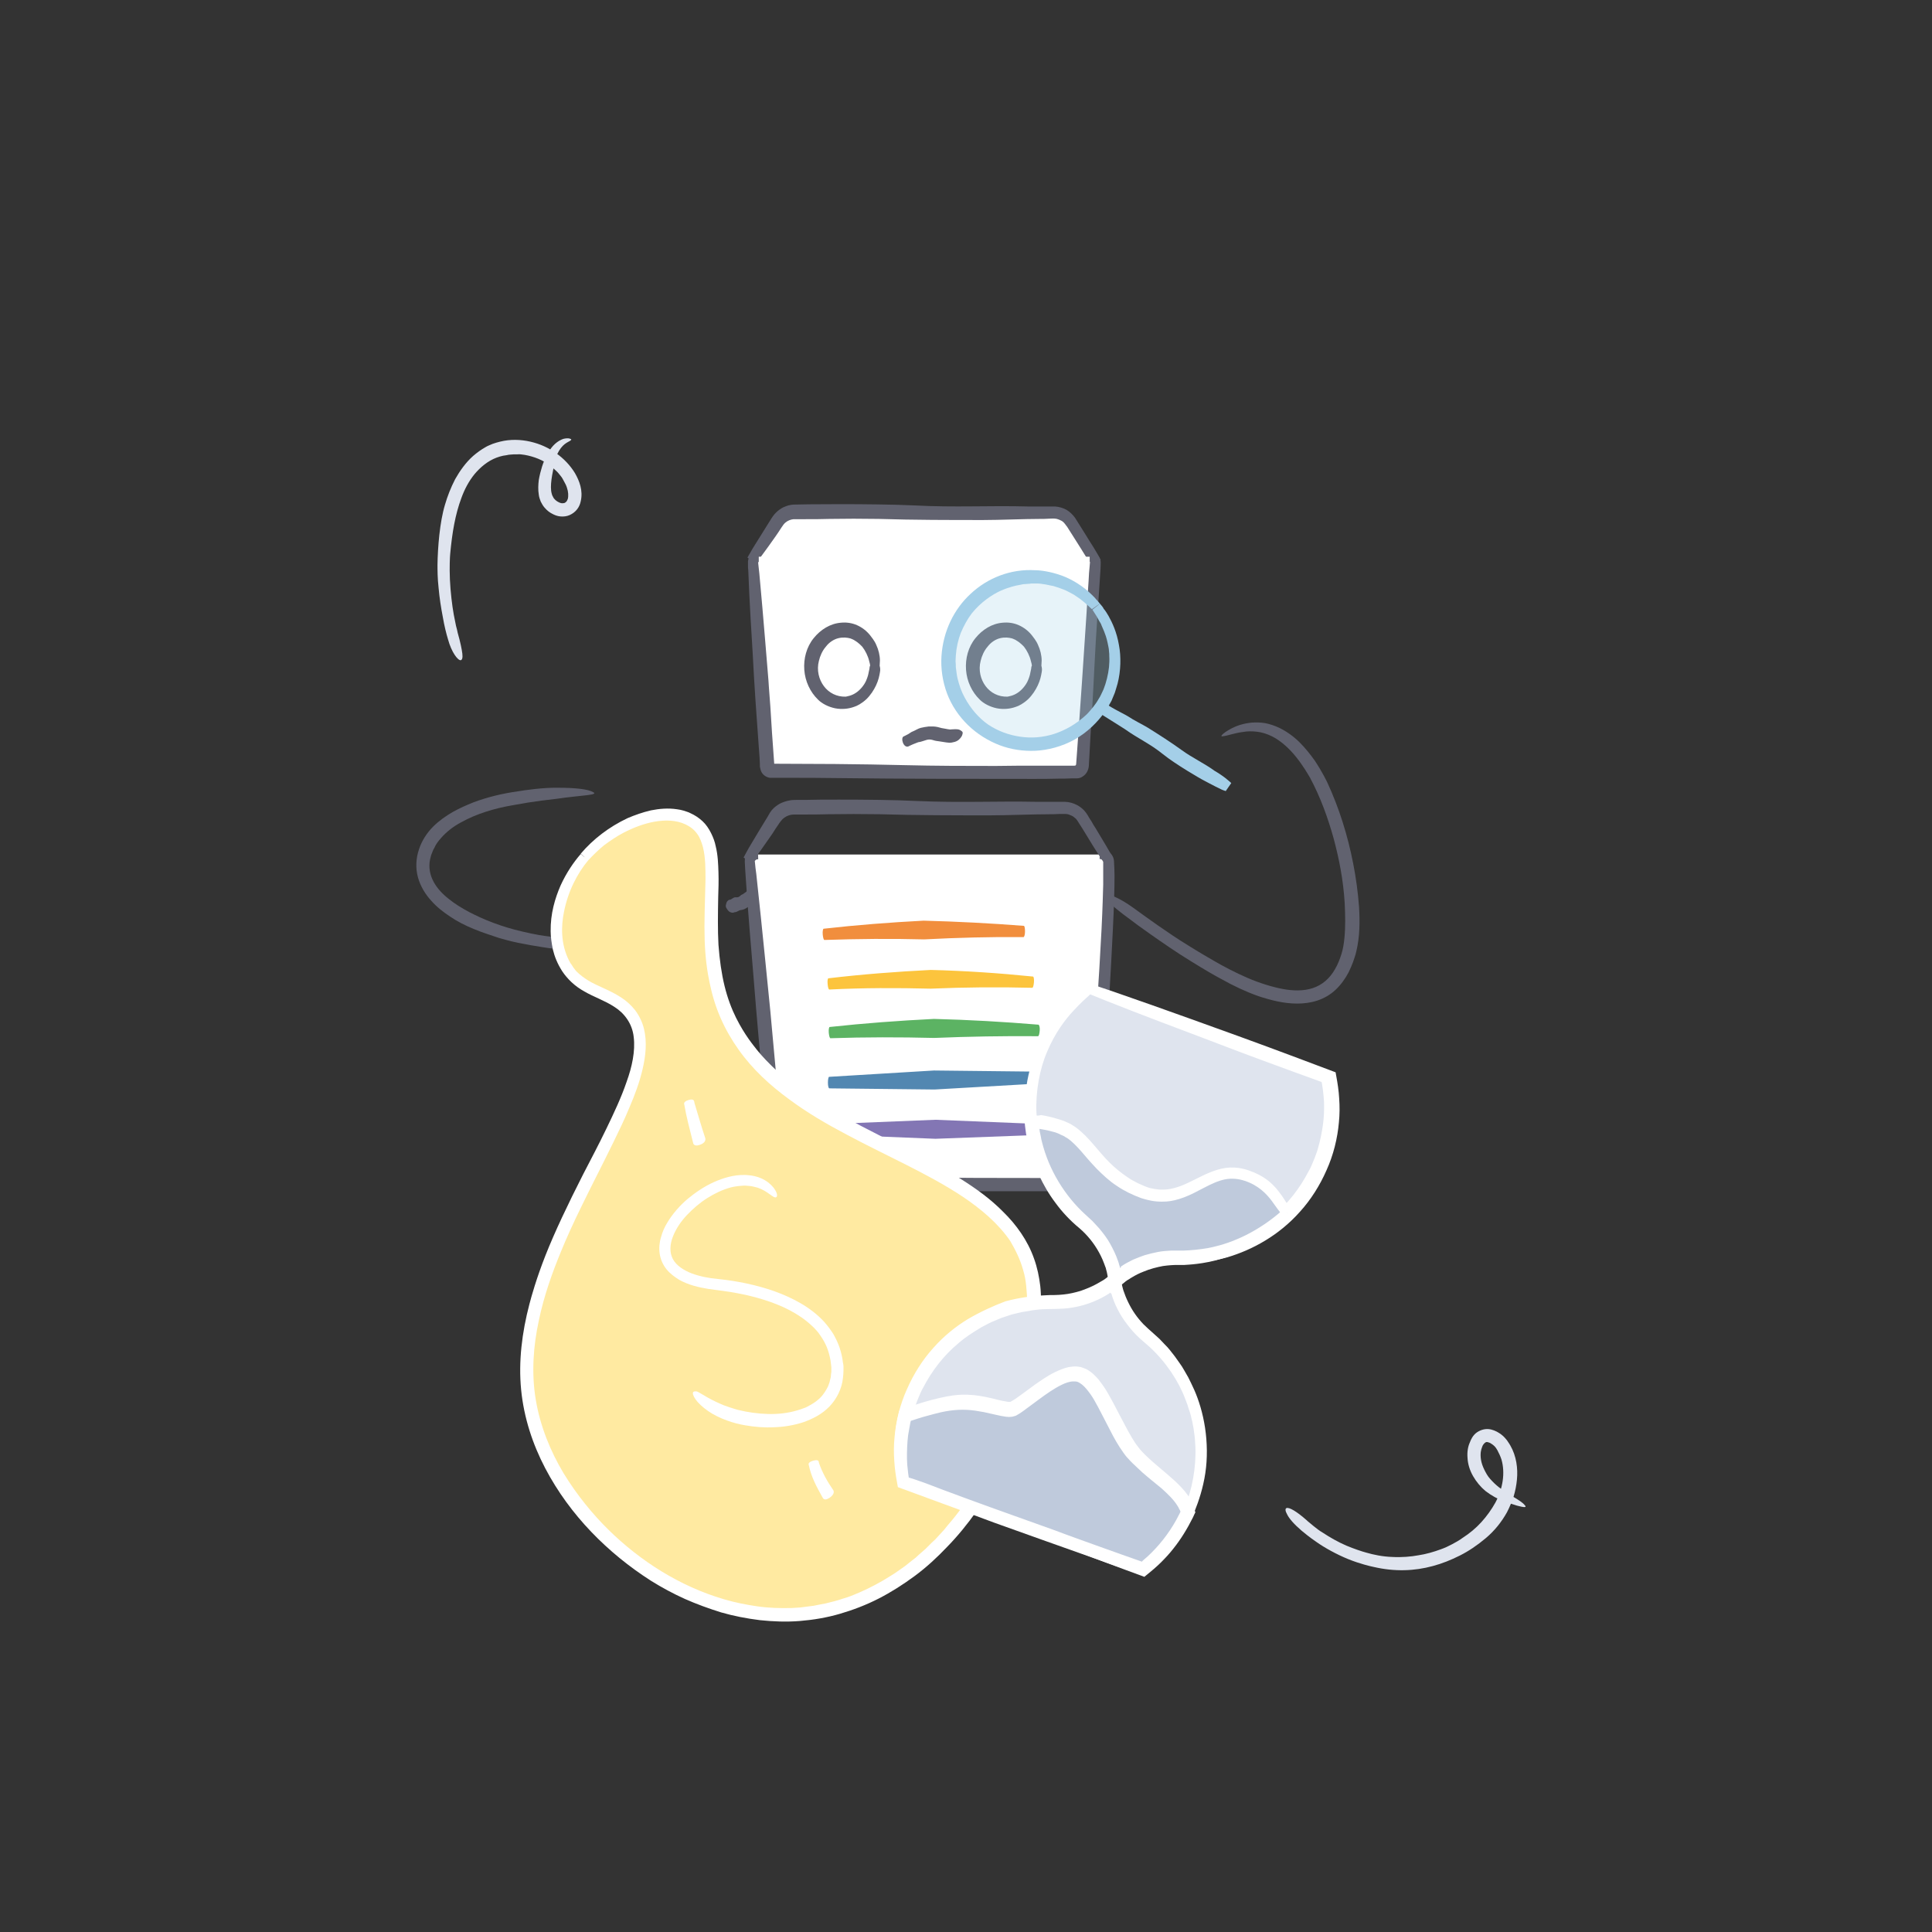 <?xml version="1.0" encoding="utf-8"?>
<!-- Generator: Adobe Illustrator 26.5.0, SVG Export Plug-In . SVG Version: 6.00 Build 0)  -->
<svg version="1.1" xmlns="http://www.w3.org/2000/svg" xmlns:xlink="http://www.w3.org/1999/xlink" x="0px" y="0px"
	 viewBox="0 0 700 700" style="enable-background:new 0 0 700 700;" xml:space="preserve">
<rect x="0" y="0" width="700" height="700" fill="#333333" stroke="none"/>
<style type="text/css">
	.st0{fill:#FFFFFF;}
	.st1{fill:#61626F;}
	.st2{fill:#F18E3D;}
	.st3{fill:#FCC43D;}
	.st4{fill:#5CB363;}
	.st5{fill:#5287B1;}
	.st6{fill:#8376B4;}
	.st7{fill:#A4CFE8;}
	.st8{opacity:0.26;}
	.st9{fill:#A3CFE8;}
	.st10{fill:#DFE4EE;}
	.st11{fill:#FFEAA1;}
	.st12{fill:#BFCADC;}
	.st13{fill:#F0F3F7;}
	.st14{fill:#60626E;}
	.st15{fill:#FFE8A0;}
	.st16{fill:#F0866D;}
	.st17{fill:#B3D5A0;}
	.st18{fill:#FFDD5C;}
	.st19{fill:#ACD5B4;}
	.st20{fill:#DDC2A3;}
	.st21{fill:#ABD5B4;}
	.st22{fill:#F2903F;}
	.st23{fill:#FDC53F;}
	.st24{fill:#5DB564;}
	.st25{fill:#5489B3;}
	.st26{fill:#8577B5;}
	.st27{fill:#DDC2A2;}
	.st28{fill:none;}
	.st29{fill:#373E42;}
	.st30{fill:#62636F;}
	.st31{clip-path:url(#SVGID_00000061471513098270623180000001019484527094004909_);fill:#FFFFFF;}
	.st32{clip-path:url(#SVGID_00000037690277064710148880000010759866556645924763_);fill:#FFFFFF;}
	.st33{fill:#383940;}
	.st34{fill:#F9B485;}
	.st35{fill:#8476B5;}
	.st36{enable-background:new    ;}
	.st37{opacity:0.5;fill:#BFCADC;}
	.st38{fill:#EEEDED;}
	.st39{fill:#F9B485;stroke:#FFFFFF;stroke-width:4;stroke-miterlimit:10;}
	.st40{fill:none;stroke:#9E9FA6;stroke-width:2;stroke-miterlimit:10;}
	.st41{fill:none;stroke:#DFE4EE;stroke-width:4;stroke-miterlimit:10;}
	.st42{fill:#DFE4EE;stroke:#DFE4EE;stroke-width:2;stroke-miterlimit:10;}
	.st43{fill:#FCB1B8;}
	.st44{fill:none;stroke:#9E9FA6;stroke-width:2;stroke-linecap:round;stroke-linejoin:round;stroke-miterlimit:10;}
	.st45{fill:#83BB86;}
	.st46{fill:#DCDCDC;}
	.st47{opacity:0.5;fill:#FFEAA1;}
	.st48{fill:#A2CEE7;}
	.st49{fill:none;stroke:#FFFFFF;stroke-width:6;stroke-miterlimit:10;}
	.st50{fill:none;stroke:#FFFFFF;stroke-width:2;stroke-miterlimit:10;}
	.st51{fill:#1270B6;}
	.st52{fill:none;stroke:#BFCADC;stroke-width:4;stroke-linecap:round;stroke-linejoin:round;stroke-miterlimit:10;}
	.st53{fill:#DFE4EE;stroke:#FFFFFF;stroke-width:2;stroke-miterlimit:10;}
	.st54{fill:#F78B86;stroke:#FFFFFF;stroke-width:2;stroke-miterlimit:10;}
	.st55{clip-path:url(#SVGID_00000133503164864735594600000011516274165107873935_);}
	.st56{fill:#A3CFE8;stroke:#A3CFE8;stroke-width:2;stroke-miterlimit:10;}
</style>
<symbol  id="_x33_d" viewBox="-83.2 -122.8 166.3 245.6">
	<g>
		<g>
			<path class="st0" d="M-62.7,112.1c6.1,2,12.4,4.2,18.6,4.9c26.6,2.3,53.3,3.4,80,3.3c1.7,0,3.1-1.3,3.3-3
				c1.9-19.7,4.4-40.1,7.1-59.8c0.2-1.8-1-3.4-2.7-3.7c-23.9-4-52.1-8.2-75.6-12.2c-11.3-2.7-22.4-5.5-33.6-8.4
				c-1.9-0.5-3.7,0.7-4.1,2.6c-4.2,21.8-7.9,44.7-11.1,66.6c-0.2,1.6,0.7,3.1,2.2,3.6C-73.3,107.9-68.3,110.2-62.7,112.1"/>
			<g>
				<g>
					<path class="st1" d="M-63.2,113.8c-2.6-0.8-5.1-1.7-7.8-2.7c-1.8-0.7-3.7-1.4-5.6-2.1c-0.9-0.3-1.9-0.7-2.8-1
						c-1.6-0.5-2.9-1.8-3.4-3.5c-0.3-0.8-0.3-1.7-0.2-2.5l0.2-1.5c0.1-1,0.3-2,0.4-3c0.3-2,0.6-3.9,0.8-5.8c1.1-7.5,2.1-14,2.7-17.4
						c1.2-8.2,2.5-16,3.9-23.7c0.7-3.8,1.4-7.6,2.1-11.4l0.5-2.8l0.1-0.7l0-0.2l0.1-0.2c0.1-0.2,0.1-0.4,0.2-0.6
						c0.3-0.8,0.7-1.5,1.3-2.1c1.1-1.2,2.8-1.9,4.4-1.8c0.4,0,0.8,0.1,1.2,0.2l0.7,0.2l1.4,0.4c7.4,1.9,14.7,3.7,22.2,5.6
						c1.9,0.5,3.8,0.9,5.7,1.4c1,0.2,1.9,0.5,2.9,0.7c1,0.3,2,0.3,2.9,0.5c3.9,0.6,7.9,1.2,12,1.8c16.3,2.4,33.1,5.1,49.6,7.7
						c2.1,0.3,4.1,0.7,6.2,1l3.1,0.5l1.5,0.2l0.8,0.1c0.4,0.1,0.9,0.2,1.3,0.4c1.8,0.7,3.2,2.3,3.6,4.2c0.1,0.5,0.2,0.9,0.2,1.4
						c0,0.2,0,0.5,0,0.7l0,0.3l0,0.2l-0.2,1.5c-0.3,2-0.5,4.1-0.8,6.1c-1.1,8.1-2.1,16.1-3,23.8c-0.9,7.8-2,17.3-3.1,26.8l-0.1,0.9
						l0,0.2l-0.1,0.4c0,0.3-0.1,0.5-0.2,0.8c-0.3,1-0.9,2-1.7,2.7c-0.8,0.7-1.8,1.2-2.8,1.4c-0.3,0-0.5,0.1-0.8,0.1l-0.4,0l-0.2,0
						l-0.9,0c-2.4,0-4.7-0.1-7-0.1c-4.6-0.1-8.9-0.2-12.9-0.2c-4.4-0.1-12.2-0.4-20.9-0.8c-8.7-0.5-18.3-1.1-26.1-1.7
						c-4.3-0.3-8.3-0.6-11.8-0.9c-3.7-0.4-6.7-1.2-9.3-1.9C-57.1,116.1-60.4,114.9-63.2,113.8l1.1-3.4c3.6,1,7.8,2.4,13.3,3.7
						c0.8,0.2,1.7,0.4,2.8,0.6c1.1,0.2,2.2,0.3,3.6,0.4c2.8,0.2,6.3,0.5,10.6,0.8c8.7,0.6,21.7,1.4,33.2,1.8
						c11.5,0.4,21.5,0.5,24.1,0.5c2.5,0,5,0,7.4,0c0.6,0,1.2,0,1.8,0l0.9,0l0.4,0c0.1,0,0.1,0,0.2,0c0.4-0.1,0.8-0.4,1-0.8
						c0.5-4.5,0.9-8.9,1.4-13.3c1-9,2-17.6,3.1-26.3c0.6-4.3,1.1-8.6,1.7-13c0.3-2.2,0.6-4.4,0.9-6.6l0.1-0.8l0-0.2l0-0.1
						c0-0.1,0-0.1,0-0.2c0-0.2-0.1-0.4-0.2-0.6c-0.1-0.2-0.3-0.3-0.5-0.4c-0.2-0.1-0.3-0.1-1-0.2c-8.9-1.4-18.2-2.8-28.1-4.2
						C4.6,50-7.2,48.2-19.3,46.3c-3-0.5-6.1-1-9.1-1.4c-1.5-0.3-3.1-0.4-4.6-0.8c-1.5-0.4-3-0.7-4.5-1.1c-6-1.5-11.8-2.9-17.4-4.3
						c-2.8-0.7-5.5-1.4-8.1-2c-0.7-0.2-1.3-0.3-1.9-0.5l-1-0.2l-0.5-0.1c0,0-0.1,0-0.1,0c-0.2,0-0.4,0.1-0.5,0.2c0,0,0,0.1-0.1,0.1
						c0,0,0,0,0,0.1l0,0.2l-0.1,0.4c-0.1,0.6-0.2,1.2-0.3,1.8c-0.2,1.2-0.4,2.3-0.6,3.4c-0.4,2.2-0.8,4.2-1.1,6.1
						c-1.4,7.5-2.2,12.3-2.4,13.1c-0.3,1.5-1.7,9.6-3.5,20c-0.9,5.2-1.8,10.9-2.8,16.6c-0.2,1.4-0.5,2.9-0.7,4.3l-0.1,0.5
						c0,0.1,0,0.1,0,0.2c0,0.1,0,0.2,0,0.4c0.1,0.2,0.2,0.5,0.4,0.6c0.1,0,0.1,0.1,0.2,0.1l0.1,0l0.2,0.1l1,0.4
						c0.7,0.3,1.3,0.5,2,0.8c1.3,0.5,2.5,1.1,3.7,1.6c3.1,1.4,6.1,2.7,9,3.7L-63.2,113.8z"/>
				</g>
			</g>
		</g>
	</g>
	<g>
		<g>
			<path class="st0" d="M11.6-109.2c20.9,5.5,43.7,8.2,65.4,10.4c2.8,0.3,4.7,3,4.1,5.7C71-50.1,59.8-6.2,47.6,36.2
				c-0.6,2-2.4,3.4-4.5,3.4c-31.9,0-65-6.4-96-13.3c-3-0.7-6.9-1.5-10.4-2.4c-2.2-0.5-3.7-2.5-3.6-4.8c2.2-44.5,6.5-91.3,12.3-135.5
				c0.4-2.6,2.8-4.5,5.5-4c10.2,1.9,20.4,3.3,30.7,4.4C-7.6-114.8,1.2-112,11.6-109.2"/>
			<g>
				<g>
					<path class="st1" d="M11.1-107.5c-3.6-0.9-7.3-1.8-11.2-2.8c-5.4-1.3-11-2.6-16.7-3.2c-1.4-0.1-2.9-0.3-4.3-0.4
						c-1.4-0.2-2.9-0.3-4.3-0.5c-2.9-0.3-5.6-0.7-8.3-1c-5.4-0.7-10.4-1.6-14.6-2.3c-0.5-0.1-1.2-0.2-1.3-0.2c-0.3,0-0.5,0-0.7,0.1
						c-0.5,0.1-0.9,0.4-1.2,0.7c-0.3,0.3-0.5,0.7-0.5,1.1c0,0.1-0.1,0.6-0.1,0.9c0,0.3-0.1,0.7-0.1,1C-55.2-91-57.6-69.5-59.6-48
						c-2,21.5-3.7,43.1-4.6,66.5l0,0.5l0,0.3l0,0.2c0,0.2,0,0.3,0.1,0.5c0.1,0.3,0.3,0.7,0.5,0.9c0.2,0.3,0.5,0.5,0.8,0.6
						c0.2,0.1,1.1,0.3,1.8,0.4c2.9,0.6,5.8,1.3,8.6,1.9c5.8,1.2,11.6,2.5,17.4,3.6c11.7,2.3,23.4,4.5,35.1,6.1
						c11.7,1.6,23.4,2.8,34.9,3.1c1.4,0.1,2.9,0.1,4.3,0.1c1.4,0,2.7,0,4.1,0c0.6,0,1.1-0.4,1.4-0.9c0.1-0.1,0.1-0.3,0.2-0.4l0-0.1
						l0.1-0.3l0.1-0.5l0.6-2.1c1.5-5.5,3.1-10.9,4.6-16.3c3-10.7,6.6-23.8,10.1-36.9c3.5-13.1,6.9-26.3,9.6-37.1
						c1.5-6,4.2-16.8,7.1-28.8c0.4-1.5,0.7-3,1.1-4.6c0.2-0.8,0.4-1.5,0.6-2.3l0.1-0.3l0-0.2c0-0.1,0-0.2,0-0.3c0-0.2,0-0.4,0-0.6
						c-0.2-0.8-0.8-1.6-1.6-1.9c-0.2-0.1-0.4-0.1-0.7-0.1l-1.2-0.1c-0.8-0.1-1.6-0.2-2.4-0.3c-6.3-0.7-12.5-1.4-18-2.1
						c-12.3-1.5-22.1-3.2-29.5-4.7C20.1-105,15.3-106.2,11.1-107.5l0.9-3.4c5,1.2,11.3,2.5,19.3,4c4.8,0.9,12.1,2.1,24.3,3.7
						c3.1,0.4,6.5,0.8,10.2,1.2c3.8,0.4,7.8,0.8,11.9,1.3c1.4,0.3,2.8,1,3.8,2.2c1,1.1,1.6,2.6,1.6,4.1c0,0.4,0,0.8,0,1.1
						c-0.1,0.4-0.1,0.8-0.2,1l-0.4,1.5l-0.7,3.1c-1,4.1-2,8.2-2.9,12.2c-3.8,15.9-7.3,29.7-8.2,33.3C64-14.6,57.5,9.3,50.6,33.1
						L50,35.3l-0.3,1.1l-0.1,0.3l-0.1,0.4c-0.1,0.3-0.2,0.5-0.3,0.8c-1,2-3,3.4-5.2,3.7c-0.3,0-0.6,0-0.8,0l-0.6,0l-1.2,0l-2.3,0
						c-1.6,0-3.1-0.1-4.7-0.1c-6.3-0.2-12.6-0.6-19-1.3C2.4,39-10.8,37-24.8,34.6c-7-1.2-14.7-2.7-22.7-4.4c-4-0.8-8.1-1.7-12.3-2.7
						c-1-0.2-2.1-0.5-3.1-0.7l-0.8-0.2c-0.3-0.1-0.8-0.2-1.2-0.4c-0.8-0.3-1.5-0.8-2.1-1.4c-1.3-1.1-2.1-2.7-2.4-4.4
						c-0.1-0.4-0.1-0.9-0.1-1.3l0-0.9l0.1-1.6c0.8-17.4,2-35.3,3.4-51.5c2.7-32.5,6-58.3,6.2-60.4c0.1-1.1,0.6-4.5,1.2-9.6
						c0.3-2.5,0.7-5.4,1.2-8.6c0.1-0.8,0.2-1.6,0.3-2.5l0.1-0.6c0-0.2,0.1-0.6,0.2-0.9c0.2-0.6,0.4-1.3,0.8-1.8
						c0.7-1.2,1.7-2.1,3-2.7c1.2-0.6,2.7-0.9,4.1-0.7c1.9,0.3,3.8,0.7,5.7,1c1.9,0.3,3.9,0.7,5.8,1c4,0.6,8,1.2,12.1,1.8
						c2,0.3,4.1,0.5,6.1,0.7c2,0.2,4.1,0.5,6.1,0.8c4.1,0.7,7.9,1.6,11.5,2.6c4.7,1.3,9.2,2.7,13.5,3.9L11.1-107.5z"/>
				</g>
			</g>
		</g>
	</g>
</symbol>
<symbol  id="body" viewBox="-57.8 -60 115.7 119.9">
	<g>
		<path class="st0" d="M0-57.8C-21.9-57.6-43-57.2-49.9-57c-1.4,0-2.5,1.1-2.6,2.5c-0.9,14.7-5.2,92.7-0.5,109.8
			c0.3,1.1,1.3,1.9,2.5,1.9H49.9c1.4,0,2.5-1,2.6-2.4c1.1-13,5.8-75.3,0.2-109.7c-0.2-1.2-1.2-2.1-2.4-2.2C38.7-57.8,19-57.9,0-57.8
			"/>
		<g>
			<g>
				<path class="st1" d="M-0.1-59.5c3-0.1,6.1-0.1,9.4-0.2c8.2-0.2,17.3-0.2,25.3-0.1c4,0,7.8,0.1,11.1,0.3c0.8,0,1.6,0.1,2.4,0.1
					c0.8,0,1.6,0.1,2.3,0.1c1.3,0.1,2.4,0.7,3.2,1.4c0.8,0.8,1.2,1.8,1.4,2.7c0.3,2.3,0.4,3.2,0.6,4c1.4,9.6,1.9,18.9,2.1,28
					c0.3,9.1,0.1,17.9-0.1,26.8c-0.2,8.9-0.6,17.7-1.1,26.7c-0.3,4.5-0.5,9.1-0.8,13.7c-0.2,2.3-0.3,4.6-0.5,7
					c-0.1,1.2-0.2,2.4-0.3,3.5c0,0.2,0,0.8-0.2,1.4c-0.1,0.5-0.4,1-0.7,1.5c-0.6,0.9-1.5,1.6-2.6,2c-0.5,0.2-1,0.3-1.5,0.3l-1,0
					l-1.6,0l-3.3,0c-2.2,0-4.4,0-6.6,0.1c-4.4,0-8.8,0.1-13.3,0.1c-8.9,0-17.7,0.1-26.6,0.1c-8.8,0-17.6,0-26.3,0
					c-4.3,0-8.6,0-12.9,0c-2.1,0-4.2,0-6.3,0h-1.6l-0.8,0c-0.1,0-0.8,0-1.3-0.1c-2.1-0.3-3.8-1.9-4.4-3.9c-0.2-1-0.4-2-0.6-3
					c-0.1-0.5-0.2-0.9-0.3-1.4c-0.1-0.4-0.1-0.9-0.2-1.3c-0.2-1.7-0.4-3.4-0.5-5.1c-0.7-9.2-0.7-20.4-0.5-31.5
					c0.2-11.1,0.7-22.2,1-31.3c0.2-5,0.7-14.1,1.3-24.2c0.2-2.5,0.3-5.1,0.5-7.7c0.1-1.3,0.2-2.6,0.3-3.9l0.1-1
					c0-0.5,0.1-1.1,0.3-1.6c0.4-1.1,1.2-2,2.2-2.5c0.5-0.3,1-0.4,1.6-0.5c0.3,0,0.6-0.1,0.8,0l0.5,0c0.6,0,1.3,0,1.9,0
					c1.3,0,2.5,0,3.8,0c2.5,0,4.9-0.1,7.1-0.1c10.1-0.1,18.2-0.3,24.2-0.4C-7.7-59.7-3.6-59.7-0.1-59.5L0-56
					c-4.3,0.2-9.5,0.4-16.2,0.5c-4,0.1-10.1,0.1-20.2,0.3c-2.5,0-5.4,0.1-8.4,0.1c-1.5,0-3.1,0-4.7,0.1l-0.3,0l-0.1,0
					c-0.1,0-0.1,0-0.2,0c-0.1,0-0.2,0.1-0.3,0.2c-0.1,0.1-0.2,0.2-0.2,0.3c0,0.1,0,0.1-0.1,0.7c-0.4,6.7-0.8,13.8-1.1,20.5
					c-0.6,13.3-1,24.9-1.1,27.9C-52.9,5.6-53.1,16-53,26c0,2.5,0.1,5,0.1,7.4c0.1,2.4,0.1,4.9,0.3,7.3c0.1,1.2,0.2,2.4,0.2,3.6
					l0.1,1.8l0.2,1.8c0.1,1.2,0.2,2.4,0.4,3.5l0.6,3.3c0,0.2,0.2,0.3,0.3,0.4c0.1,0,0.2,0.1,0.3,0.1c0.1,0,0.1,0,0.5,0l4,0
					c2.6,0,5.3,0,8,0c5.3,0,10.7,0,16.1,0c10.9,0,22.2-0.1,34.4-0.3c5.8-0.1,12.1-0.1,18.8-0.2c3.3,0,6.8-0.1,10.2-0.1
					c1.7,0,3.5,0,5.2,0c0.9,0,1.8,0,2.6,0c0.6,0,0.4,0,0.5,0c0,0,0,0,0,0c0,0,0,0,0,0v0l0-0.6l0.2-2.7c0.1-1.8,0.3-3.6,0.4-5.3
					c0.2-3.6,0.4-7.1,0.7-10.6c0.4-7.1,0.7-14,1-20.6c0.5-13.2,0.6-25.1,0.5-33.9c0-2.2-0.1-4.2-0.1-6c-0.1-1.8-0.1-3.3-0.2-4.6
					c-0.1-2.6-0.2-4.3-0.2-4.7c0-0.6-0.1-1.9-0.3-4.9c-0.1-1.5-0.3-3.4-0.5-5.9c-0.1-1.2-0.2-2.6-0.5-4c-0.2-1.5-0.4-3.1-0.7-4.8
					c0,0,0-0.1-0.1-0.2c0,0,0,0-0.1,0c0,0,0,0-0.1,0c-0.2,0-0.3,0-0.5,0c-0.6,0-1.3-0.1-2-0.1c-2.9-0.2-6.5-0.3-10.5-0.5
					c-7.9-0.3-17.4-0.4-25.6-0.5C7.4-55.9,3.6-56,0-56L-0.1-59.5z"/>
			</g>
		</g>
	</g>
</symbol>
<symbol  id="colors" viewBox="-37.9 -37.8 75.7 75.7">
	<g>
		<g>
			<g>
				<path class="st2" d="M32.4,34.1c0-1.1-0.3-1.9-0.5-1.9c-11.5,0.1-23.1-0.2-34.5-0.8c-11.5,0.3-23,0.2-34.6-0.2
					c-0.3,0-0.5,0.9-0.6,1.9c-0.1,1.1,0.1,2,0.3,2c11.5,1.3,23.1,2.2,34.7,2.8C8.8,37.6,20.4,37,32,36.1
					C32.3,36,32.4,35.1,32.4,34.1z"/>
			</g>
		</g>
		<g>
			<g>
				<path class="st3" d="M35.5,16.5c-0.1-1.1-0.3-1.9-0.6-1.9c-11.8,0.3-23.5,0.2-35.2-0.3c-11.7,0.3-23.5,0.3-35.2-0.3
					c-0.3,0-0.5,0.8-0.6,1.9c-0.1,1.1,0,2,0.3,2c11.8,1.4,23.6,2.3,35.5,2.9c11.9-0.3,23.7-1.1,35.5-2.3
					C35.4,18.5,35.6,17.6,35.5,16.5z"/>
			</g>
		</g>
		<g>
			<g>
				<path class="st4" d="M37.5-0.3c-0.1-1.1-0.3-1.9-0.6-1.9c-12,0.1-24-0.1-36-0.6c-12,0.3-24,0.3-36-0.1c-0.3,0-0.5,0.9-0.6,1.9
					c-0.1,1.1,0.1,2,0.3,2c12,1.3,24.1,2.2,36.2,2.8c12.1-0.3,24.2-1,36.3-2C37.4,1.6,37.6,0.7,37.5-0.3z"/>
			</g>
		</g>
		<g>
			<g>
				<path class="st5" d="M37.9-16.6c0-1.1-0.2-2-0.4-2L1-20.7l-36.5,0.4c-0.3,0-0.5,0.9-0.5,2c0,1.1,0.2,2,0.4,2l36.4,2.2l36.5-0.4
					C37.6-14.6,37.8-15.5,37.9-16.6z"/>
			</g>
		</g>
		<g>
			<g>
				<path class="st6" d="M33.9-34.6c0-1.1-0.2-2-0.4-2L1.3-37.8l-32.1,1.3c-0.2,0-0.4,0.9-0.4,2s0.2,2,0.4,2l32.1,1.3l32.1-1.3
					C33.7-32.6,33.9-33.5,33.9-34.6z"/>
			</g>
		</g>
	</g>
</symbol>
<symbol  id="control" viewBox="-201.1 -214.3 402.1 428.5">
	<g>
		<g>
			<path class="st0" d="M45.6,169.2L36.3,184c-1.4,2.2-3.8,3.5-6.3,3.5h-93.6c-2.5,0-4.8-1.2-6.2-3.3l-9.6-14.3"/>
			<g>
				<g>
					<path class="st1" d="M-78,168.9c0.6,0.8,1.2,1.6,1.9,2.5c1.8,2.4,3.7,5.1,5.4,7.5c0.8,1.2,1.6,2.3,2.2,3.3
						c0.2,0.2,0.3,0.5,0.5,0.7c0.1,0.2,0.2,0.3,0.3,0.4c0.2,0.3,0.4,0.4,0.6,0.6c0.8,0.7,1.9,1.1,2.9,1.2c0.1,0,0.3,0,0.4,0l0.5,0
						l1.1,0c0.8,0,1.5,0,2.2,0c3,0,5.9,0,8.8,0.1c5.8,0.1,11.6,0.1,17.9,0c12.6-0.4,25.9-0.4,37.9-0.4c6,0,14.6,0.4,20.6,0.4
						c0.8,0,2,0,3.4,0.1c0.7,0,1.5,0.1,1.9,0c0.5,0,1.1-0.2,1.6-0.4c0.5-0.2,1.1-0.5,1.5-0.9c0.2-0.2,0.4-0.4,0.6-0.7
						c0.1-0.1,0.2-0.2,0.3-0.4l0.4-0.5c0.9-1.4,1.8-2.8,2.6-4.1c1.8-2.8,3.2-5.1,4.2-6.7c0.8-1.3,1.6-2.3,2.4-3.2l3,1.9
						c-0.6,1.3-1.5,2.8-2.6,4.6c-0.7,1.1-1.8,2.8-3.5,5.6c-0.9,1.4-2,3.2-3.2,5.1c-0.8,1.1-1.9,2.2-3.1,2.9
						c-1.3,0.7-2.7,1.1-4.1,1.2c-4.5,0-8.3,0-9.3,0c-15.3,0.4-26.6-0.4-41.9,0.4c-15.3,0.7-42,0.4-43.2,0.3c-0.4,0-1.7,0-3.4-0.7
						c-0.9-0.3-1.8-0.9-2.7-1.6c-0.4-0.4-0.9-0.8-1.3-1.3c-0.4-0.5-0.8-1.1-1-1.4c-2.1-3.4-4.7-7.5-6.8-10.9
						c-0.6-1.1-1.3-2.2-1.9-3.3L-78,168.9z"/>
				</g>
			</g>
		</g>
		<g>
			<path class="st0" d="M43.1,171.5c1.1,0,2-0.9,2-2l-4.9-73.7c0-1.1-0.8-2-1.8-2H-72.1c-1,0-1.8,0.9-1.8,2l-4.9,73.7
				c0,1.1,0.9,2,2,2"/>
			<g>
				<g>
					<path class="st1" d="M-76.9,173.2c-1.8,0.1-3.6-1.3-3.8-3.3c0-0.1,0-0.2,0-0.4l0-0.2l0-0.1l0-0.4l0-0.7c0-0.5,0-1,0.1-1.5
						c0.4-11.3,1.3-25.1,1.6-30.1c0.6-11.9,1.4-22.9,2.2-33.8l0.3-4.1l0.1-2.1l0-0.6c0-0.3,0-0.6,0.1-0.9c0.1-0.6,0.3-1.2,0.6-1.7
						c0.6-1,1.7-1.7,2.9-1.9c0.3,0,0.6,0,0.9,0l0.8,0l1,0c1.4,0,2.8,0,4.2,0c5.6,0,11.3,0,17.3-0.1C-24.6,91,0.4,91,23,91
						c2.7,0,5.7,0,8.9,0.1c1.6,0,3.2,0,4.8,0.1c0.6,0,1.1,0,1.7,0c0.8,0,1.5,0.2,2.2,0.7c1.3,0.8,2.1,2.3,2.2,3.9
						c0.2,3.7,0.4,7.3,0.6,10.9c0.2,3.4,0.4,6.7,0.6,9.6c0.4,6.3,1.1,22.6,1.9,33.8c0.4,6.3,0.8,11.3,1,15c0.1,1.4,0.2,2.7,0.2,4
						l0,0.2c0,0.1,0,0.1,0,0.3c0,0.4-0.1,0.6-0.2,0.9c-0.2,0.6-0.5,1.1-0.9,1.5c-0.8,0.8-1.9,1.3-2.9,1.2v-3.5
						c0.1,0,0.1-0.1,0.1-0.2c0,0,0,0,0,0c0,0,0,0,0,0c0,0,0,0.1,0-0.1c0-0.4-0.1-0.8-0.1-1.2c-0.2-1.7-0.3-3.5-0.4-5.6
						c-0.2-2.5-0.4-6.2-0.8-12.5c-0.8-12.5-2.5-37.5-2.8-41.3c-0.3-4.4-0.6-8.6-0.9-12.4c0-0.2-0.1-0.4-0.2-0.5
						c-0.1-0.1-0.3-0.1-0.5-0.1c-1.4,0-2.8,0-4.2,0c-2.8,0-5.5,0-8.2,0c-5.4,0-10.7,0-16-0.1c-10.7,0-21.5,0-33.7,0.3
						c-7.2,0.2-15.8,0.3-24.6,0.4c-7.4,0-15,0.1-22,0.1c-0.6,8.1-1.1,15.3-1.4,20.7c-0.4,5.5-0.7,9-0.7,9.6
						c-0.2,2.2-1.9,23.8-3.3,38.7c-0.1,1.2-0.3,2.4-0.4,3.6l0,0.2l0,0.1l0,0c0,0,0,0,0,0c0,0,0,0.1,0,0.1c0,0.1,0.1,0.1,0.2,0.1
						V173.2z"/>
				</g>
			</g>
		</g>
		<g id="XMLID_00000130634481001598678240000004801473815317014971_">
			<g>
				<g>
					<path class="st0" d="M46.6,63.6c1.7,0,3.1-1.1,3.2-2.6c1-14.3-3.8-86-8.4-110.2c-0.7-3.8-4-6.5-7.9-6.5l-95.8,0
						c-4.1,0-7.6,3.2-8,7.3c-1.7,19.5-6.6,72.6-9.7,109.7c-0.1,1.3,1.5,2.2,3,2.3"/>
					<g>
						<g>
							<path class="st1" d="M-77.1,65.5c-0.4,0-0.8-0.1-1.3-0.2c-0.5-0.1-1-0.3-1.4-0.6c-0.9-0.5-1.6-1.2-1.9-2.2
								c-0.3-0.9-0.1-2.3-0.1-2.7c0-0.6,0.1-1.3,0.1-1.9c0.9-14.5,2.5-32.2,3-38.6c1.2-15.3,2.5-29.4,3.8-43.4
								c0.6-7,1.3-14.1,2-21.3c0.1-0.9,0.2-1.8,0.2-2.7c0-0.4,0.1-1.1,0.2-1.6c0.1-0.6,0.3-1.1,0.5-1.7c0.9-2.2,2.5-4.1,4.6-5.3
								c1-0.6,2.2-1,3.4-1.2c0.6-0.1,1.2-0.1,1.8-0.1l1.4,0c1.9,0,3.8,0,5.7-0.1c15.3-0.2,31.1-0.3,46.6-0.3c7.8,0,15.5,0,23.1,0
								c3.8,0,7.6,0,11.3,0c1.9,0,3.7,0,5.6,0h1.4h0.7l0.9,0c1.2,0.1,2.4,0.4,3.6,0.9c2.2,1,4.2,2.9,5.3,5.4
								c0.3,0.6,0.5,1.3,0.7,1.9l0.1,0.5l0.1,0.4l0.1,0.8c0.2,1,0.3,2.1,0.5,3.2c0.3,2.1,0.6,4.3,0.9,6.5c0.3,2.2,0.5,4.4,0.8,6.6
								c0.9,8.9,1.7,17.7,2.3,25c0.7,8.1,1.9,29,2.6,43.6c0.4,8.1,0.6,14.6,0.6,19.5c0,1.9-0.1,3.6-0.2,5.4
								c-0.1,1.4-0.9,2.6-1.9,3.3c-1,0.7-2.1,0.9-3.2,0.9l-0.1-3.5c0.3,0,0.7-0.1,0.9-0.3c0.2-0.2,0.4-0.4,0.4-0.8
								c0-0.9,0-2.1,0-3.5c0-1.4,0-3,0-4.7c-0.1-3.2-0.2-8-0.6-16.1c-0.4-8-1.1-20.1-1.9-30.8c-0.8-10.6-1.7-19.9-1.9-22.3
								c-1-9.2-1.9-17.8-3.2-26c-0.3-2.1-0.7-4.1-1-6.1c-0.3-1.6-1.1-2.9-2.3-3.8c-0.6-0.4-1.3-0.8-2-1c-0.8-0.2-1.4-0.2-2.5-0.2
								c-2,0-4,0-6.1,0c-16.1,0-32.3,0-50.9,0.3c-9.3,0.2-20.3,0.3-31.7,0.4c-1.4,0-2.8,0-4.3,0l-2.1,0c-0.5,0-0.9,0.1-1.4,0.2
								c-1.8,0.5-3.2,2.1-3.6,3.9c-0.1,0.2-0.1,0.4-0.1,0.7l-0.1,1.1c-0.1,0.7-0.1,1.4-0.2,2.1c-0.1,1.4-0.2,2.8-0.4,4.2
								c-0.2,2.8-0.5,5.5-0.7,8.1c-1.9,21.1-3.5,38-3.6,39.4c-0.3,2.8-3,30.6-5.1,49.8c-0.2,1.5-0.4,2.9-0.5,4.3
								c-0.1,0.3,0,0.5,0.3,0.7c0.1,0.1,0.2,0.2,0.3,0.2c0.1,0,0.4,0.1,0.6,0.1L-77.1,65.5z"/>
						</g>
					</g>
				</g>
			</g>
		</g>
		
			<use xlink:href="#colors"  width="75.7" height="75.7" x="-37.9" y="-37.8" transform="matrix(1.044 0 0 1.044 -14.159 7.333646e-02)" style="overflow:visible;"/>
		<g>
			<g>
				<g>
					<path class="st1" d="M-33,132c0,0.6,0.1,1.2,0.1,1.9c0,1.8-0.5,3.9-1.3,5.6c-0.7,1.7-1.8,2.9-2.3,3.6c-1.3,1.6-2.9,2.8-4.7,3.6
						c-1.8,0.8-3.8,1.1-5.8,0.9c-3.9-0.3-7.4-2.5-9.9-5.6c-2.6-3.2-3.7-7.4-3.4-11.5c0.3-4.1,2.1-8,5-10.8c1.4-1.4,3.7-2.6,6.1-3.1
						c2.5-0.5,5-0.2,6.9,0.5c1.1,0.3,2.9,1.3,4.4,2.7c1.6,1.5,2.8,3.4,3.6,5.1c0.9,1.9,1.2,3.5,1.4,4.7
						C-32.7,130.5-32.8,131.3-33,132h-3.5c-0.1-0.3-0.2-0.7-0.2-1.1c-0.1-0.4-0.2-0.9-0.3-1.4c-0.1-0.6-0.3-1.5-0.9-2.9
						c-0.6-1.4-2-3.3-3.7-4.4c-1.6-1.1-3.3-1.3-3.7-1.4c-3.3-0.1-6.1,1.4-7.9,3.8c-1.8,2.4-2.7,5.8-1.8,9.2c0.4,1.7,1.2,3.6,2.5,5.1
						c1.2,1.6,2.9,2.7,4.6,3.1c1.7,0.4,3.2,0.2,4.3-0.1c1.1-0.4,1.7-0.8,1.8-0.9c0.2-0.1,1.3-0.8,2.5-2.1c1.1-1.4,2.1-3.4,2.5-5.2
						c0.2-0.6,0.3-1.2,0.4-1.8H-33z"/>
				</g>
			</g>
		</g>
		<g>
			<g>
				<g>
					<path class="st1" d="M-79.4,60.6c0.6,0.8,1.3,1.7,1.9,2.6c1.9,2.5,3.8,5.4,5.6,7.9c0.8,1.3,1.6,2.5,2.3,3.5
						c0.2,0.3,0.3,0.5,0.5,0.7c0.1,0.1,0.1,0.2,0.2,0.3c0.1,0.1,0.1,0.2,0.2,0.2c0.2,0.3,0.4,0.5,0.6,0.7c0.9,0.8,1.9,1.3,3,1.5
						c0.3,0,0.6,0.1,0.8,0.1l0.5,0l0.6,0c0.8,0,1.6,0,2.4,0c3.1,0,6.2,0,9.2,0.1c6.1,0.1,12.2,0.1,18.8,0
						c13.3-0.4,27.2-0.4,39.8-0.4c6.3,0,15.4,0.4,21.6,0.4c0.9,0,2.1,0,3.5,0.1c0.4,0,0.7,0,1.1,0c0.2,0,0.4,0,0.6,0
						c0.1,0,0.3,0,0.4,0c0.6,0,1.2-0.1,1.8-0.4c0.6-0.2,1.2-0.5,1.7-1c0.3-0.2,0.5-0.4,0.7-0.7c0.2-0.3,0.4-0.5,0.6-0.9
						c1-1.5,1.9-3,2.7-4.3c1.8-3,3.3-5.4,4.4-7.1c0.8-1.3,1.6-2.5,2.4-3.4l3,1.8c-0.6,1.3-1.5,2.9-2.7,4.9c-0.7,1.2-1.8,3-3.6,6
						c-0.5,0.7-1,1.6-1.5,2.5c-0.3,0.4-0.6,0.9-0.9,1.4c-0.1,0.2-0.3,0.5-0.4,0.7c-0.2,0.3-0.4,0.6-0.6,0.9c-1.7,2.4-4.7,3.9-7.6,4
						c-4.7,0-8.7,0-9.8,0C8.4,83-3.5,82.3-19.5,83c-8,0.4-19.1,0.5-28.2,0.5c-4.6,0-8.7,0-11.8-0.1c-3.1,0-4.9,0-5.6-0.1
						c-0.4-0.1-1.7-0.2-3.5-1c-0.9-0.4-1.8-1-2.7-1.8c-0.4-0.4-0.9-0.9-1.2-1.4c-0.2-0.2-0.4-0.6-0.5-0.8c-0.1-0.2-0.3-0.4-0.4-0.7
						c-2.2-3.6-4.9-8-7-11.6c-0.7-1.2-1.3-2.4-1.9-3.5L-79.4,60.6z"/>
				</g>
			</g>
		</g>
		<g>
			<g>
				<g>
					<path class="st1" d="M-4.2,105.3c-0.5-0.5-1.4-0.9-2.1-1c-0.7-0.2-1.3-0.2-1.4-0.2c-1.5,0.1-2.7,0.4-3.6,0.5
						c-0.9,0.1-1.6,0.2-2.5,0.5c-0.9,0.3-1.8,0.2-2.6-0.1c-0.8-0.2-1.6-0.6-2.6-0.7c-0.2-0.1-1.9-0.7-2.7-1.1
						c-0.4-0.2-0.7-0.3-0.8-0.4c-1.9-0.8-3,3.1-1.8,3.6c0.3,0.1,0.6,0.3,1,0.5c0.8,0.3,1.8,1.2,2.3,1.3c0.8,0.3,2,1.1,2.9,1.3
						c0.9,0.2,1.9,0.4,2.9,0.5c0.5,0,1,0,1.6,0c0.5,0,1.1-0.1,1.6-0.2c1-0.3,1.9-0.5,2.7-0.6c0.8-0.2,1.3-0.2,1.8-0.3
						c0.2,0,0.8,0.1,1.6,0.1c0.8,0,1.6,0.1,2.5-0.6c0.5-0.3,0.6-0.7,0.4-1.2C-3.1,106.6-3.5,106-4.2,105.3z"/>
				</g>
			</g>
		</g>
		<g>
			<g>
				<g>
					<g>
						<path class="st1" d="M25.6,132c0,0.6,0.1,1.2,0.1,1.9c0,1.8-0.5,3.9-1.3,5.6c-0.7,1.7-1.8,2.9-2.3,3.6
							c-1.3,1.6-2.9,2.8-4.7,3.6c-1.8,0.8-3.8,1.1-5.8,0.9c-3.9-0.3-7.4-2.5-9.9-5.6c-2.6-3.2-3.7-7.4-3.4-11.5
							c0.3-4.1,2.1-8,5-10.8c1.4-1.4,3.7-2.6,6.1-3.1c2.5-0.5,5-0.2,6.9,0.5c1.1,0.3,2.9,1.3,4.4,2.7c1.6,1.5,2.8,3.4,3.6,5.1
							c0.9,1.9,1.2,3.5,1.4,4.7C25.9,130.5,25.8,131.3,25.6,132h-3.5c-0.1-0.3-0.2-0.7-0.2-1.1c-0.1-0.4-0.2-0.9-0.3-1.4
							c-0.1-0.6-0.3-1.5-0.9-2.9c-0.6-1.4-2-3.3-3.7-4.4c-1.6-1.1-3.3-1.3-3.7-1.4c-3.3-0.1-6.1,1.4-7.9,3.8
							c-1.8,2.4-2.7,5.8-1.8,9.2c0.4,1.7,1.2,3.6,2.5,5.1c1.2,1.6,2.9,2.7,4.6,3.1c1.7,0.4,3.2,0.2,4.3-0.1c1.1-0.4,1.7-0.8,1.8-0.9
							c0.2-0.1,1.3-0.8,2.5-2.1c1.1-1.4,2.1-3.4,2.5-5.2c0.2-0.6,0.3-1.2,0.4-1.8H25.6z"/>
					</g>
				</g>
			</g>
		</g>
		<g>
			<g>
				<g>
					<g>
						<path class="st7" d="M94.4,89.5c-0.3,0.3-0.6,0.5-0.9,0.8c-1.8,1.6-4.2,3.1-5.1,3.6c-4,2.9-7.9,4.6-11.9,7.5
							s-8.4,5.7-12.4,8.2c-2,1.2-5.1,2.7-7,4c-1.1,0.7-4.2,2.2-6.2,3.4c-1.1,0.7-2,1.2-2.7,1.7c-0.5,0.3-1,0.5-1.5,0.6l-1.9-3
							c0.4-0.4,0.9-0.9,1.6-1.3c0.4-0.3,1.1-0.7,2.2-1.4c2.2-1.4,6.6-4.1,7.3-4.6c4.9-3.5,9-5.2,13.7-9c4.7-3.8,13.8-9,14.2-9.2
							s4.4-2.4,7.2-3.7c0.5-0.2,1-0.4,1.4-0.5L94.4,89.5z"/>
					</g>
				</g>
			</g>
			<g class="st8">
				<circle class="st9" cx="22.2" cy="134" r="30.4"/>
			</g>
			<g>
				<g>
					<g>
						<path class="st7" d="M46.8,154.5c-0.4,0.5-0.9,1.1-1.4,1.6c-0.2,0.3-0.5,0.6-0.7,0.8c-0.3,0.3-0.5,0.5-0.8,0.8
							c-3,3-7.1,5.6-11,7c-3.9,1.4-7.5,1.9-9.4,1.9c-9,0.6-17.4-2.8-23.5-8.5c-6.1-5.6-10-13.6-10.6-22.6c-0.3-4.5,0.4-9.2,2-13.5
							c1.6-4.3,4.3-8.3,7.6-11.5c3.3-3.2,7.3-5.7,11.5-7.3c4.2-1.6,8.7-2.2,13-2c4.3,0.2,9.6,1.5,14.2,4.1c4.6,2.6,8.4,6.4,10.8,9.9
							c0.7,0.9,1.6,2.4,2.5,4.1c0.4,0.9,0.8,1.9,1.2,2.9c0.3,1.1,0.7,2.1,1,3.3c1.2,4.6,1.3,9.9,0.5,14c-0.8,4.7-2.4,8.1-3.8,10.6
							c-0.3,0.4-0.5,0.9-0.8,1.3c-0.3,0.4-0.5,0.8-0.9,1.2C47.9,153.3,47.3,153.9,46.8,154.5l-2.7-2.2c0.5-0.8,1-1.6,1.6-2.5
							c0.3-0.5,0.5-1,0.8-1.5c0.2-0.3,0.3-0.5,0.5-0.8c0.2-0.3,0.3-0.6,0.4-0.9c0.3-0.8,0.8-1.7,1.2-2.9c0.5-1.2,0.9-2.8,1.3-4.9
							c0.1-0.5,0.2-1,0.2-1.6c0.1-0.6,0.1-1.2,0.1-1.8c0.1-1.2,0-2.6-0.1-3.9c-0.3-2.7-1-5.6-2-8.1c-0.6-1.2-1.1-2.5-1.8-3.5
							c-0.6-1.1-1.3-2-1.9-2.8c-0.6-0.8-1.2-1.4-1.7-2c-0.5-0.5-0.8-0.9-1.1-1.1c-3.5-3.2-7.4-5.4-11.4-6.7c-4.1-1.3-8.2-1.6-12.3-1
							c-4.1,0.6-8,2-11.6,4.4C3,113,0,116.4-2.2,120.5c-0.3,0.5-0.5,1.1-0.8,1.6c-0.2,0.6-0.5,1.1-0.7,1.7c-0.4,1.2-0.8,2.4-1.1,3.7
							c-0.3,1.3-0.4,2.7-0.6,4c0,0.7,0,1.4-0.1,2.1c0,0.7,0.1,1.4,0.1,2.1c0.2,2.8,0.8,5.6,1.8,8.2c1.1,2.6,2.4,5,4,7.1
							c3.3,4.1,7.4,6.8,10.5,8.2c3.2,1.4,5.5,1.8,5.8,1.9c0.2,0,0.5,0.1,1.1,0.2c0.5,0.1,1.2,0.3,2,0.3c0.4,0,0.9,0.1,1.3,0.1
							c0.2,0,0.5,0,0.7,0.1c0.3,0,0.5,0,0.8,0c0.5,0,1.1,0,1.7,0c0.6,0,1.2-0.1,1.8-0.2c1.2-0.1,2.5-0.5,3.8-0.7
							c1.3-0.4,2.6-0.8,3.8-1.3c1.3-0.5,2.4-1.2,3.6-1.8c1.1-0.8,2.2-1.4,3.1-2.2c1.3-1,2.4-2.1,3.5-3.1L46.8,154.5z"/>
					</g>
				</g>
			</g>
		</g>
		<g>
			<g>
				<g>
					<path class="st1" d="M111.8,109.5c2.7-1.3,5.3-3.2,7.4-5.3c2.1-2.1,3.9-4.4,5.4-6.5c2.8-4.2,4.4-7.6,4.6-8
						c4.3-9.3,7.4-19.2,9.4-29.5c1-5.1,1.7-10.3,2.1-15.6c0.3-5.3,0.3-10.7-1-16.1c-0.3-1.4-0.8-2.7-1.2-3.9c-0.5-1.3-1-2.5-1.6-3.7
						c-1.2-2.3-2.8-4.5-4.7-6.3c-1.9-1.8-4.2-3.1-6.6-3.9c-2.4-0.8-4.9-1.1-7.3-1.1c-4.9,0-9.5,1.2-14.1,2.7
						c-4.5,1.6-9,3.7-13.6,6.3c-1.2,0.6-5.8,3.2-10.9,6.4C74.6,28.1,69,32,65.3,34.6c-3.7,2.6-5.9,4.2-7.3,5.3
						c-8,5.8-10.4,8.6-9.5,9.2c0.9,0.6,5.3-1.1,10.4-4.8c2.2-1.6,5.1-3.7,8.8-6.3c3.3-2.3,7.4-5.1,11.2-7.4c3.8-2.4,7.3-4.4,9.2-5.5
						c3.4-2,7.8-4.3,12.2-6.2c4.4-1.9,9-3.3,12.7-4c3.7-0.7,7.6-0.8,10.9,0.3c3.4,1.1,6.2,3.5,8.1,6.9c1,1.7,1.7,3.5,2.3,5.4
						c0.6,1.9,0.9,3.8,1.1,5.9c0.4,4.1,0.3,8.3,0.1,12.5c-0.5,8.4-2,16-4,23.5c-2.1,7.5-4.7,14.8-8.6,22.1c-0.9,1.5-2.5,4.3-4.9,7.3
						c-2.3,2.9-5.4,5.9-8.8,7.6c-1.8,0.9-3.7,1.5-5.5,1.7c-1.8,0.2-3.5,0.2-5.1-0.1c-3.1-0.4-5.4-1.3-6.9-1.5
						c-0.9-0.2-1.1,0-0.6,0.5c0.2,0.2,0.6,0.6,1.2,1c0.6,0.4,1.3,0.8,2.2,1.3c1.7,0.9,4.2,1.8,7.3,2.1c1.5,0.1,3.2,0.1,4.9-0.2
						C108.3,110.9,110.1,110.3,111.8,109.5z"/>
				</g>
			</g>
		</g>
	</g>
	<g>
		<g>
			<g>
				<path class="st10" d="M186.5-167c-1.7,1.4-3.3,3.3-4.5,5.4c-1.2,2.1-1.9,4.4-2,6.6c-0.2,2.2,0.2,4.2,0.8,5.5
					c0.5,1.4,1.2,2.4,1.4,2.6c0.9,1.2,2.6,2.1,4.2,2.3c1.6,0.2,3-0.3,4.2-0.9c1.1-0.6,2.1-1.3,2.9-2.2c0.2-0.2,0.4-0.5,0.6-0.7
					c0.2-0.2,0.3-0.4,0.5-0.7c0.3-0.4,0.6-0.9,0.9-1.4c2.2-3.8,2.8-8.3,2.4-12.4c-0.2-2.1-0.6-4.1-1.2-6.1c-0.3-1-0.7-2-1.1-2.9
					c-0.4-0.9-0.8-1.9-1.3-2.8c-2-3.6-4.6-6.8-7.7-9.4c-3.1-2.6-6.2-4.7-9.4-6.3c-3.2-1.6-6.4-2.9-9.8-3.8
					c-6.6-1.8-13.8-2.1-21.5-0.3c-1,0.2-4.9,1.1-9.1,2.8c-4.2,1.7-8.7,4.2-11.5,6.2c-2.8,1.9-4.4,3.3-5.4,4.1
					c-2.8,2.4-4.5,4.4-5.2,5.8c-0.8,1.4-0.8,2.2-0.3,2.4c1,0.4,3.8-1.3,7.2-4.3c0.7-0.7,1.6-1.3,2.6-2.2c1-0.8,2.1-1.7,3.5-2.5
					c2.4-1.6,5.4-3.3,8.4-4.6c2.9-1.2,5.6-2.1,7.1-2.5c2.7-0.8,6.1-1.5,9.5-1.6c3.4-0.2,6.8,0.1,9.5,0.6c2.7,0.4,5.5,1.2,8.2,2.2
					c1.4,0.5,2.7,1.1,4,1.8c1.3,0.7,2.6,1.4,3.8,2.3c2.5,1.6,4.8,3.5,6.8,5.7c2,2.2,3.7,4.6,5.1,7.1c2.7,5.1,3.6,10.7,2.2,15.6
					c-0.4,1.2-0.9,2.3-1.5,3.4l-0.5,0.8c-0.2,0.2-0.3,0.4-0.5,0.6c-0.4,0.4-0.8,0.7-1.3,1c-0.4,0.3-0.9,0.4-1.2,0.5
					c-0.4,0.1-0.6,0-0.8-0.1c-0.2-0.1-0.5-0.4-0.8-0.8c-0.3-0.4-0.5-1.1-0.7-1.7c-0.3-1-0.5-3.1,0.3-5.5c0.4-1.2,1-2.4,1.7-3.6
					c0.7-1.2,1.7-2.2,2.7-3.2c2.2-2.1,4.7-3.6,6.7-4.8c2-1.2,3.6-2.2,4.3-3.1c1-1-0.2-0.9-2.8-0.2c-1.3,0.4-3,0.9-5,1.8
					C190.9-169.9,188.7-168.7,186.5-167z"/>
			</g>
		</g>
	</g>
	<g>
		<g>
			<g>
				<path class="st10" d="M-151.4,202.4c-0.4-1.9-0.7-4-0.7-5.7c0-0.9,0.1-1.7,0.3-2.4c0.1-0.4,0.2-0.7,0.4-1
					c0.1-0.3,0.3-0.5,0.4-0.7c0.7-0.9,1.7-1.4,2.3-1.6c0.6-0.2,0.9-0.1,1-0.1c0.4,0,0.7,0.1,1,0.4c0.3,0.2,0.5,0.6,0.7,1.1
					c0.3,1.1,0.2,2.7-0.3,4.1c-0.2,0.7-0.6,1.5-1,2.2c-0.2,0.4-0.4,0.7-0.6,1.1c-0.2,0.3-0.4,0.7-0.7,1c-0.5,0.6-1,1.3-1.7,1.9
					c-0.6,0.6-1.3,1.1-1.9,1.7c-2.7,2.1-6,3.4-9.4,4c-0.9,0.1-1.7,0.3-2.6,0.2l-1.3,0l-1.3-0.1c-0.4,0-0.9-0.1-1.3-0.2l-1.3-0.2
					l-1.2-0.3c-0.2-0.1-0.4-0.1-0.6-0.2l-0.6-0.2c-3.2-1.2-5.9-3.5-8-6c-2.1-2.6-3.6-5.5-4.7-8.5c-2.3-6.1-3.4-12.8-4.1-20.4
					c-0.1-1-0.3-4.8-0.1-9.3c0.2-4.4,0.8-9.4,1.4-12.7c0.3-1.6,0.6-2.9,0.8-4c0.3-1.1,0.5-1.9,0.6-2.5c1-3.5,1.5-6,1.7-7.6
					c0.2-1.6-0.1-2.3-0.6-2.4c-1-0.1-3.3,2.8-4.6,7.6c-0.6,2-1.3,4.7-1.9,8.2c-0.6,3.1-1.2,6.9-1.5,10.4c-0.4,3.5-0.4,6.6-0.4,8.4
					c0.1,6.3,0.8,15.4,2.7,21.7c0.9,3.1,2.1,6.2,3.7,9.3c1.7,3,3.8,6,6.5,8.4c1.4,1.2,2.9,2.3,4.5,3.2c0.8,0.5,1.7,0.8,2.6,1.2
					c0.9,0.3,1.8,0.6,2.7,0.8c3.6,0.9,7.4,0.8,10.9,0c3.5-0.8,6.6-2.2,9.4-4.2c2.7-1.9,5.1-4.4,6.8-7.2c1.6-2.8,3-6.3,2.1-10.2
					c-0.2-1-0.6-2-1.3-2.9c-0.7-0.9-1.6-1.6-2.7-2.1c-1.1-0.5-2.3-0.6-3.4-0.5c-1.1,0.1-2.1,0.5-3,1c-0.8,0.4-1.8,1.1-2.8,2.3
					c-0.5,0.6-0.9,1.3-1.3,2.1c-0.3,0.8-0.6,1.6-0.7,2.5c-0.3,1.8-0.2,3.6,0,5.3c0.3,1.7,0.7,3.3,1.2,4.9c1.1,3.4,2.7,6.4,4.7,8.2
					c1,0.9,2.1,1.5,3,1.8c0.5,0.1,0.9,0.2,1.3,0.2c0.4,0,0.7,0,1-0.1c0.7-0.2,0.7-0.4,0.3-0.7c-0.4-0.3-1.2-0.6-2.1-1.3
					c-0.9-0.7-1.9-1.9-2.7-3.6C-150.4,206.9-151,204.8-151.4,202.4z"/>
			</g>
		</g>
	</g>
	<g>
		<g>
			<g>
				<path class="st1" d="M-88.4,46.4c0.3,0.5,0.8,0.8,0.9,0.8c1,0,1.4,1.1,2.6,0.9c1.2-0.1,1.4,0.9,2.3,1.1c0.1,0.1,0.8,0.6,1.1,0.8
					c0.2,0.1,0.3,0.2,0.3,0.3c0.7,0.6,3.2-2.6,2.7-3.1c-0.1-0.1-0.3-0.2-0.4-0.4c-0.3-0.3-0.6-0.9-0.8-1.1c-0.3-0.3-0.6-0.9-1-1.1
					c-0.7-0.5-1.5-1-2.5-1.1c-1-0.1-1.4-0.8-2.4-0.8c-0.2-0.1-0.6-0.3-1.2-0.1c-0.6,0.2-1,0.4-1.6,1.4C-89,44.9-88.7,45.4-88.4,46.4
					z"/>
			</g>
		</g>
	</g>
	<g>
		<g>
			<g>
				<path class="st1" d="M-150,83.8c-3.5-0.4-7.5-0.9-10.6-1.4c-3.1-0.5-5.4-1-5.7-1c-6.3-1.1-12.7-3-18.3-6.1
					c-2.8-1.5-5.3-3.4-7.3-5.7c-1-1.1-1.9-2.3-2.5-3.7l-0.3-0.5l-0.2-0.5l-0.4-1c-0.3-0.7-0.4-1.4-0.6-2.1c-0.6-2.9,0-5.7,1.3-8.1
					c1.3-2.4,3.3-4.5,5.5-6.2c2.2-1.8,4.7-3.3,7.3-4.7c2.7-1.4,5.5-2.7,8.7-3.9c0.8-0.3,4-1.5,7.8-2.5c3.8-1,8.1-1.9,11-2.3
					c2.9-0.4,4.7-0.6,5.8-0.7c6.4-0.5,8.7-0.9,8.5-2.1c-0.1-0.5-0.9-1.1-2.2-1.6c-1.4-0.4-3.2-0.7-5.4-0.5c-1.8,0.1-4.3,0.3-7.3,0.8
					c-2.7,0.4-6,1-9,1.6c-3,0.6-5.7,1.4-7.1,1.8c-2.6,0.9-5.9,1.9-9,3.2c-3.2,1.3-6.3,2.9-8.6,4.5c-2.4,1.6-4.8,3.4-6.9,5.8
					c-2.1,2.3-3.9,5.2-4.8,8.5c-0.9,3.3-0.7,6.9,0.4,10.1c1,3.1,2.9,6,5.1,8.2c2.2,2.2,4.7,3.9,7.1,5.3c2.5,1.4,5,2.5,7.5,3.5
					c5.1,1.9,10.4,3.2,16.1,4c2.4,0.4,9.1,1.4,14.6,1.3c6.1,0,10.9-0.5,12.7-1.6C-134.6,85.1-141.2,85.1-150,83.8z"/>
			</g>
		</g>
	</g>
	<g>
		<path class="st11" d="M-140,62.7c-8.3-9.7-13.4-25.3-8-37.3c5.5-12.1,17.1-10.6,24-18.7c21.1-24.5-46.6-85.1-36-142.7
			c7.4-40.3,53.5-80,98.7-76c51.9,4.6,87.6,65.4,84,117.3C19-41.6-77.7-45.7-92,16c-6.2,27,4.6,52.1-9.3,60
			C-112,82.1-130.2,74.1-140,62.7z"/>
		<g>
			<g>
				<path class="st0" d="M-138.6,61.5c1.8,1.9,3.7,3.8,5.8,5.5c2.2,1.6,4.5,3.2,7,4.5c3.5,1.8,7.3,3.3,11.2,4c3.9,0.7,8,0.6,11.3-1
					c1.7-0.8,3.1-1.9,4.1-3.3c1.1-1.4,1.7-3.2,2.2-5c0.9-3.7,0.9-7.8,0.9-11.7c-0.1-3.9-0.2-7.8-0.3-11.5c-0.1-3.7-0.1-7.2,0-10.4
					c0.2-6.5,1-11.8,1.8-15.5c0.9-4.4,2.2-8.7,4-12.8c1.8-4.1,4-7.9,6.5-11.4C-79-14.3-72.6-20.1-65.9-25c6.7-5,13.8-9.1,21-12.9
					c7.1-3.8,14.4-7.3,21.5-10.9c7.1-3.6,14.1-7.3,20.7-11.7c6.5-4.4,12.6-9.5,17-15.9C16.3-79.8,18-83.3,19-87
					c0.6-1.9,0.9-3.8,1.1-5.7c0.2-1.9,0.3-4,0.4-6c0.2-8.2-0.6-16.6-2.2-24.9c-1.7-8.3-4.2-16.6-7.5-24.5c-0.9-2-1.7-4-2.7-5.9
					L6.7-157l-1.5-2.8c-0.5-1-1-1.9-1.6-2.8l-1.6-2.8l-1.8-2.7l-0.9-1.4l-0.9-1.3l-1.9-2.6l-2-2.6c-1.3-1.7-2.8-3.3-4.1-5l-2.2-2.4
					l-1.1-1.2l-1.2-1.1l-2.3-2.3l-2.4-2.1l-1.2-1.1l-1.3-1c-0.8-0.7-1.7-1.3-2.5-2c-1.8-1.2-3.4-2.5-5.3-3.6
					c-3.6-2.3-7.4-4.3-11.3-6l-2.9-1.2c-1-0.4-2-0.7-3-1c-2-0.7-4.1-1.2-6.1-1.7l-3.1-0.6l-1.5-0.3l-1.6-0.2l-3.1-0.4l-3.1-0.2
					c-4.2-0.1-8.4,0-12.5,0.6c-4.1,0.6-8.2,1.4-12.2,2.6c-16,4.7-30.3,13.9-41.7,25.1c-5.7,5.6-11.4,12.5-16.3,20.5
					c-4.8,8-8.5,17.1-10.1,26.7c-1.6,9.6-0.9,19.4,1.1,28.6c1.9,9.2,5,17.7,8.1,25.2c1.7,4.2,4.3,10,7.6,16.7
					c3.3,6.8,7.3,14.5,11.3,22.7c2,4.1,4.1,8.4,5.9,12.8c1.9,4.4,3.6,9,4.7,13.7c1.1,4.7,1.7,9.8,0.5,14.7c-0.6,2.4-1.7,4.7-3.2,6.7
					c-1.5,1.9-3.3,3.5-5.2,4.7c-4.2,2.7-8.4,4-11.7,6c-1.6,1-3.1,2.1-4.3,3.3c-0.3,0.3-0.6,0.7-0.8,1l-0.4,0.5l-0.3,0.5
					c-0.2,0.4-0.5,0.7-0.7,1c-0.2,0.4-0.4,0.7-0.6,1.1c-1.5,3-2.2,6.1-2.4,9.1c-0.2,3,0.1,5.8,0.6,8.3
					C-145.9,50.4-142.5,56.8-138.6,61.5l-2.7,2.3c-2.6-3-5.2-6.8-7.3-11.4c-2-4.6-3.7-10.2-3.6-16.6c0-1.9,0.3-4.1,0.8-6.6
					c0.6-2.5,1.6-5.1,3.4-7.9c1.8-2.7,4.5-5.4,8-7.3c3.4-2,7.4-3.3,10.9-5.6c3.5-2.2,6.5-6,7-11c0.6-5-0.6-10.7-2.6-16.2
					c-1.9-5.6-4.6-11.3-7.3-16.9c-2.7-5.6-5.6-11.1-8.4-16.5c-5.5-10.8-10.4-21.1-13.7-29.5c-3.3-8.4-5.1-14.9-5.8-17.6
					c-2.7-10.3-4-20.8-3-31c1-10.2,4.2-19.8,8.7-28.4c4.5-8.6,10.2-16.3,16.7-23.1c6.5-6.8,13.8-12.7,21.6-17.7
					c4-2.5,8.1-4.7,12.3-6.6c4.3-1.9,8.7-3.5,13.2-4.9c4.5-1.3,9.2-2.2,14-2.8c4.8-0.5,9.6-0.7,14.5-0.3c4.9,0.4,9.7,1.2,14.5,2.6
					c4.8,1.4,9.5,3.2,14,5.5c4.5,2.3,8.9,5.1,13.1,8.2c4.2,3.1,8.1,6.7,11.8,10.6c7.5,7.7,14.3,17.4,20,28.4
					c5.6,11,9.8,23.3,12.2,36.3c1.1,6.5,1.8,13.1,1.9,19.7c0,1.7,0,3.3-0.1,5c-0.1,1.7-0.1,3.3-0.3,5c-0.4,3.4-1.1,6.8-2.3,10.1
					c-2.3,6.5-6.4,12.2-11.1,16.8C7.2-61.2,2-57.5-3.2-54.2C-13.6-47.7-24-42.9-33.2-38.1c-9.3,4.7-17.4,9.1-24,13.4
					c-6.6,4.3-11.5,8.4-14.8,11.6c-3.3,3.2-5.1,5.5-5.6,6.1c-0.9,1.2-4.2,5-7.4,11.4c-1.6,3.2-3.1,7.1-4.2,11.6
					c-1.1,4.5-1.8,9.5-2.2,14.9c-0.3,5.4-0.2,11.1-0.1,17.1c0.1,3,0.2,6,0.1,9.1c-0.1,3.1-0.2,6.3-1,9.5c-0.3,1.6-0.9,3.2-1.7,4.8
					c-0.8,1.6-1.8,3.1-3.1,4.3c-1.3,1.2-2.8,2.2-4.4,2.9c-0.4,0.2-0.8,0.4-1.2,0.5l-1.2,0.4l-1.2,0.3l-1.2,0.2
					c-3.3,0.5-6.5,0.2-9.5-0.4c-3-0.7-5.8-1.7-8.4-2.8c-6.8-3.2-12.6-7.7-17-12.9L-138.6,61.5z"/>
			</g>
		</g>
	</g>
	<g>
		<g>
			<path class="st10" d="M42.6,15.2C35,9.5,28.9,1.7,25.2-7.7c-9-22.5-1.9-47.3,15.6-62c6.1-5.1,10.3-12.1,11.7-20l0.1-0.7l0.5,0.4
				c6.1,5,13.8,7.7,21.7,7.5c22.5-0.4,43.8,13.2,52.1,35.5c3.7,9.9,4.3,20.2,2.3,29.8L42.6,15.2z"/>
			<g>
				<g>
					<path class="st0" d="M41.9,13.5c2.2-0.9,4.4-1.8,6.7-2.7c13-5.2,29.1-11.2,34.9-13.4c7.9-3,15.4-5.9,22.8-8.6
						c7-2.6,13.9-5.1,20.8-7.6l0.1-0.3l0-0.1l0.1-0.4c0.1-0.7,0.2-1.4,0.3-2.1c0.2-1.4,0.3-2.8,0.4-4.2c0.1-2.8,0-5.7-0.4-8.5
						c-0.4-2.9-1-5.7-1.8-8.5c-0.2-0.7-0.4-1.4-0.7-2.1l-0.4-1.1l-0.4-1c-0.6-1.4-1.1-2.8-1.9-4.1c-3.1-6-7.4-11.6-12.7-16
						c-2.6-2.3-5.5-4.1-8.5-5.9l-2.3-1.2c-0.4-0.2-0.8-0.4-1.2-0.6l-1.2-0.5l-2.4-1l-2.4-0.8l-1.2-0.4l-1.2-0.3l-2.5-0.6l-2.5-0.4
						c-0.8-0.2-1.7-0.3-2.5-0.4c-3.4-0.5-6.5-0.2-10.5-0.5c-3.8-0.3-7.5-1.2-11-2.7c-1.7-0.7-3.4-1.6-5-2.6l-0.6-0.4l-0.3-0.2l0,0
						c0.1-0.4-0.3,1-0.6,1.9c-0.3,0.9-0.7,1.9-1.1,2.8c-0.9,1.9-1.9,3.8-3.2,5.6c-1.3,1.8-2.7,3.6-4.3,5.2c-0.8,0.8-1.7,1.6-2.5,2.3
						l-2.3,2c-6,5.5-10.6,12.6-12.9,18.8c-0.3,0.9-0.8,1.9-1.1,3.1c-0.4,1.2-0.9,2.5-1.2,4.1c-0.2,0.7-0.4,1.5-0.5,2.3
						c-0.2,0.8-0.3,1.6-0.4,2.5c-0.3,1.7-0.4,3.5-0.5,5.4c-0.3,7.5,1.2,15.7,3.9,21.9c2.9,6.9,6.6,11.7,9.7,15
						c2.3,2.5,4.5,4.5,6.5,6.3l-2.1,2.8c-2.8-2-6-4.6-9.4-8.8c-1-1.3-2.3-2.8-3.7-5.1c-1.4-2.2-3.1-5-4.6-8.7
						c-1.5-3.7-3.1-8.5-3.9-13.9c-0.8-5.3-0.7-11.1,0.1-16.4c0.8-5.3,2.3-10.1,3.9-13.7c0.8-1.8,1.6-3.4,2.2-4.6
						c0.7-1.2,1.2-2.1,1.5-2.6c0.5-0.9,1-1.7,1.6-2.5c0.6-0.8,1.1-1.6,1.7-2.4c1.2-1.5,2.3-3.1,3.7-4.4c0.7-0.7,1.3-1.4,1.9-2
						c0.7-0.6,1.4-1.3,2.1-1.9l1-0.9l0.9-0.8c0.6-0.6,1.2-1.1,1.8-1.7c2.3-2.4,4.1-5,5.5-7.9c0.7-1.4,1.3-2.9,1.8-4.4
						c0.1-0.4,0.2-0.6,0.4-1.5l0.5-2.2c0.3-1.5,0.5-3,0.8-4.4c1.5,1.3,3.1,2.6,4.7,3.8c0.4,0.3,0.8,0.6,1.2,0.8l0.7,0.4l1.4,0.8
						c1.8,1,3.8,1.8,5.8,2.5c2,0.6,4.1,1.1,6.2,1.3c1.1,0.1,2.1,0.2,3.2,0.2c1.2,0,2.3,0,3.5,0.1c4.7,0.2,9.6,0.9,14.4,2.2
						c4.8,1.4,9.5,3.4,14.1,6.2c4.3,2.6,8.7,6.1,12.5,10.4c3.9,4.3,7.2,9.5,9.6,15c2.5,5.5,4,11.6,4.5,17.4c0.3,2.9,0.3,5.8,0.1,8.6
						c-0.1,1.4-0.2,2.8-0.4,4.1c-0.1,0.7-0.2,1.3-0.3,2c-0.2,1.2-0.4,2.3-0.6,3.4C112.1-7.7,98.2-2.6,97-2.2
						C94.5-1.3,69.2,7.9,51.5,14c-2.9,1-5.7,1.9-8.4,2.8L41.9,13.5z"/>
				</g>
			</g>
		</g>
		<g>
			<path class="st10" d="M62.6-195.8c7.5,5.8,13.6,13.5,17.3,22.9c9,22.5,1.9,47.3-15.6,62c-6.1,5.1-10.3,12.1-11.7,20l-0.1,0.7
				l-0.5-0.4c-6.1-5-13.8-7.7-21.7-7.5c-22.5,0.4-43.8-13.2-52.1-35.5c-3.7-9.9-4.3-20.2-2.3-29.8L62.6-195.8z"/>
			<g>
				<g>
					<path class="st0" d="M63.3-194.2c-2.2,0.9-4.4,1.8-6.7,2.7c-13,5.2-29.1,11.2-34.9,13.4c-7.9,3-15.4,5.9-22.8,8.6
						c-7,2.6-13.9,5.1-20.8,7.6l-0.1,0.3l0,0.1l-0.1,0.4c-0.1,0.7-0.2,1.4-0.3,2.1c-0.2,1.4-0.3,2.8-0.4,4.2c-0.1,2.8,0,5.7,0.4,8.5
						c0.4,2.9,1,5.7,1.8,8.5c0.2,0.7,0.4,1.4,0.7,2.1l0.4,1.1l0.4,1c0.6,1.4,1.1,2.8,1.9,4.1c3.1,6,7.4,11.6,12.7,16
						c2.6,2.3,5.5,4.1,8.5,5.9l2.3,1.2c0.4,0.2,0.8,0.4,1.2,0.6l1.2,0.5l2.4,1l2.4,0.8l1.2,0.4l1.2,0.3l2.5,0.6l2.5,0.4
						c0.8,0.2,1.7,0.3,2.5,0.4c3.4,0.5,6.5,0.2,10.5,0.5c3.8,0.3,7.5,1.2,11,2.7c1.7,0.7,3.4,1.6,5,2.6l0.6,0.4l0.3,0.2l0,0
						c-0.1,0.4,0.3-1,0.6-1.9c0.3-0.9,0.7-1.9,1.1-2.8c0.9-1.9,1.9-3.8,3.2-5.6c1.3-1.8,2.7-3.6,4.3-5.2c0.8-0.8,1.7-1.6,2.5-2.3
						l2.3-2c6-5.5,10.6-12.6,12.9-18.8c0.3-0.9,0.8-1.9,1.1-3.1c0.4-1.2,0.9-2.5,1.2-4.1c0.2-0.7,0.4-1.5,0.5-2.3
						c0.2-0.8,0.3-1.6,0.4-2.5c0.3-1.7,0.4-3.5,0.5-5.4c0.3-7.5-1.2-15.7-3.9-21.9c-2.9-6.9-6.6-11.7-9.7-15
						c-2.3-2.5-4.5-4.5-6.5-6.3l2.1-2.8c2.8,2,6,4.6,9.4,8.8c1,1.3,2.3,2.8,3.7,5.1c1.4,2.2,3.1,5,4.6,8.7c1.5,3.7,3.1,8.5,3.9,13.9
						c0.8,5.3,0.7,11.1-0.1,16.4c-0.8,5.3-2.3,10.1-3.9,13.7c-0.8,1.8-1.6,3.4-2.2,4.6c-0.7,1.2-1.2,2.1-1.5,2.6
						c-0.5,0.9-1,1.7-1.6,2.5c-0.6,0.8-1.1,1.6-1.7,2.4c-1.2,1.5-2.3,3.1-3.7,4.4c-0.7,0.7-1.3,1.4-1.9,2c-0.7,0.6-1.4,1.3-2.1,1.9
						l-1,0.9l-0.9,0.8c-0.6,0.6-1.2,1.1-1.8,1.7c-2.3,2.4-4.1,5-5.5,7.9c-0.7,1.4-1.3,2.9-1.8,4.4c-0.1,0.4-0.2,0.6-0.4,1.5
						l-0.5,2.2c-0.3,1.5-0.5,3-0.8,4.4c-1.5-1.3-3.1-2.6-4.7-3.8c-0.4-0.3-0.8-0.6-1.2-0.8l-0.7-0.4l-1.4-0.8
						c-1.8-1-3.8-1.8-5.8-2.5c-2-0.6-4.1-1.1-6.2-1.3c-1.1-0.1-2.1-0.2-3.2-0.2c-1.2,0-2.3,0-3.5-0.1c-4.7-0.2-9.6-0.9-14.4-2.2
						C8.3-99.9,3.6-102-1-104.7c-4.3-2.6-8.7-6.1-12.5-10.4c-3.9-4.3-7.2-9.5-9.6-15c-2.5-5.5-4-11.6-4.5-17.4
						c-0.3-2.9-0.3-5.8-0.1-8.6c0.1-1.4,0.2-2.8,0.4-4.1c0.1-0.7,0.2-1.3,0.3-2c0.2-1.2,0.4-2.3,0.6-3.4
						c19.6-7.2,33.5-12.3,34.7-12.8c2.5-0.9,27.9-10,45.5-16.2c2.9-1,5.7-1.9,8.4-2.8L63.3-194.2z"/>
				</g>
			</g>
		</g>
		<g>
			<path class="st12" d="M114.6-66.2c-3.8,4.9-5.5,10.1-14.3,13.4c-14.4,5.4-21.8-11.7-37.9-5.7s-19.7,19.9-29,23.4
				c-4.5,1.7-8.6,2.2-11.8,2.4c1.3-14.3,8.2-27.6,19.3-36.9c6.1-5.1,10.3-12.1,11.7-20l0.1-0.7l0.5,0.4c6.1,5,13.8,7.7,21.7,7.5
				C89.8-82.6,104.2-76.7,114.6-66.2z"/>
			<g>
				<g>
					<path class="st0" d="M113.3-64.9c-0.6-0.5-1.2-1.1-1.9-1.7c-0.7-0.5-1.3-1.1-2-1.6c-3.9-3-8.6-5.8-13-7.6
						C92-77.7,88-78.6,85.9-79c-3-0.5-5.9-0.8-8.8-0.9c-0.7,0-1.4,0-2.2,0c-0.8,0-1.6,0-2.4,0c-1.6-0.1-3.2-0.2-4.7-0.5
						c-1.6-0.3-3.1-0.7-4.6-1.1c-1.5-0.5-3-1.1-4.4-1.7c-1.4-0.7-2.8-1.4-4.1-2.3l-0.2-0.1l0,0l-0.1-0.1L54.4-86l-0.3-0.2
						c0,0.2-0.1,0.3-0.1,0.5l-0.2,0.6c-0.1,0.5-0.3,1.1-0.5,1.6c-0.7,2.1-1.7,4.1-2.8,6.1c-1.1,2-2.5,3.8-4,5.6
						c-0.8,0.9-1.6,1.7-2.4,2.6c-0.8,0.8-1.8,1.6-2.5,2.3c-7.6,6.9-13.3,16.3-15.8,26.4c-0.2,0.6-0.3,1.3-0.4,1.9
						c-0.1,0.6-0.3,1.3-0.4,1.9l-0.1,0.9c0,0,0,0,0,0l0,0c0,0,0,0,0,0c1.1-0.2,2.4-0.4,3.6-0.7c1.2-0.3,2.4-0.6,3.5-1.1l0.4-0.2
						l0.4-0.2l0.7-0.3c0.5-0.2,0.9-0.6,1.4-0.8c1.8-1.2,3.5-3,5.1-4.8c1.6-1.9,3.5-4.1,5.6-6.3c2.2-2.2,4.6-4.5,7.4-6.3
						c2.8-1.9,5.8-3.3,8.8-4.4c1.6-0.5,3.2-0.9,4.7-1.1c1.6-0.2,3.1-0.2,4.6-0.1c1.6,0.1,3.8,0.6,6.2,1.5c2.4,0.9,4.8,2.2,7.3,3.5
						c2.5,1.3,5,2.5,7.5,3c2.5,0.5,5,0.2,7.1-0.5c2.5-0.8,4.5-2,6.1-3.3c1.6-1.3,2.7-2.6,3.7-3.9c1.4-1.9,2.7-3.9,4.2-5.5l2.8,2.2
						c-0.6,0.9-1.3,2-2.1,3.3c-0.8,1.3-1.8,2.7-3.1,4.3c-0.8,0.9-1.9,2.1-3.5,3.3c-1.6,1.2-3.8,2.4-6.7,3.4c-1.5,0.5-3.2,0.9-5.2,1
						c-1.9,0.1-4-0.2-6-0.8c-4-1.2-7.5-3.3-10.8-4.8c-3.3-1.6-6.4-2.4-8.8-2.4c-2.5-0.1-4.3,0.5-5,0.6c-1.4,0.4-2.8,1.1-4.2,1.7
						c-1.3,0.7-2.6,1.3-3.8,2.2c-2.4,1.6-4.6,3.4-6.6,5.4c-2,2-3.8,4.2-5.7,6.4c-1.9,2.2-3.9,4.4-6.5,6.3c-0.7,0.4-1.3,0.9-2.1,1.3
						c-0.7,0.3-1.5,0.7-2.2,1c-1.4,0.5-2.9,0.9-4.3,1.3c-0.7,0.2-1.5,0.3-2.2,0.5l-1.1,0.2l-0.6,0.1L24.4-31
						c-1.2,0.1-2.4,0.2-3.7,0.3l-0.9,0.1l-0.5,0c-0.1,0,0-0.1,0-0.2l0-0.2l0.2-1.8c0.1-1.2,0.2-2.5,0.4-3.7c0.1-0.8,0.2-1.5,0.4-2.3
						c0.2-0.8,0.3-1.5,0.5-2.3c0.2-0.8,0.4-1.5,0.6-2.3c0.8-3.1,2-6.2,3.4-9.3c1.5-3.2,3.4-6.6,5.9-9.9c2.4-3.3,5.4-6.5,8.7-9.2
						c2.9-2.5,5.3-5.5,7.1-8.8c0.9-1.6,1.6-3.3,2.2-5c0.2-0.4,0.3-0.8,0.4-1.3c0.3-0.9,0.4-1.9,0.6-2.8c0.4-1.9,0.7-3.9,1-5.8
						c1.5,1.2,3,2.5,4.4,3.6c0.7,0.6,1.4,1.2,2.2,1.6l0.6,0.4c0.2,0.1,0.3,0.2,0.5,0.3c1.3,0.8,2.7,1.5,4,2c2.6,1.1,5.1,1.7,7.2,2.1
						c2.1,0.3,3.9,0.4,5.2,0.4c1.5,0,2.4,0,2.6,0c1,0.1,6.8,0.2,13.6,2.3c3.4,1,7.1,2.5,10.6,4.4c3.5,1.9,6.7,4.1,9.4,6.4
						c0.9,0.7,1.7,1.5,2.5,2.3c0.8,0.8,1.5,1.6,2.3,2.3L113.3-64.9z"/>
				</g>
			</g>
		</g>
		<g>
			<path class="st12" d="M-24.1-163.6l86.7-32.3c7,5.4,12.8,12.6,16.6,21.1c-1.9,7.9-12.3,13.3-19.4,20.7s-12.4,26-20,28.8
				c-7.5,2.8-21.6-11.9-25.1-12.4S4-134.4-5.4-135.3c-5.6-0.5-13.1-2.8-18.3-4.6C-25.6-147.9-25.6-155.9-24.1-163.6z"/>
			<g>
				<g>
					<path class="st0" d="M-22.3-163.2c-0.3,1.8-0.5,3.7-0.7,5.7c-0.2,2.8-0.1,5.7,0.1,8.6c0.1,1.4,0.3,2.9,0.6,4.3
						c0.2,1.3,0.6,3.2,0.6,3c0,0.1,0.1,0,0.2,0.1l0.4,0.1c0.6,0.2,1.2,0.4,1.8,0.6c1.2,0.4,2.3,0.7,3.4,1c2.1,0.6,3.8,1,5,1.3
						c2.2,0.5,4.4,0.8,6.4,0.9c2.1,0.1,4.1,0,6.2-0.3c2.1-0.3,4.1-0.7,6.1-1.2c1-0.2,2.1-0.5,3.2-0.7c0.6-0.1,1.2-0.2,1.8-0.3
						c0.7-0.1,1.3-0.1,2.2,0c0.4,0.1,0.8,0.2,1.1,0.3c0.4,0.1,0.6,0.3,0.8,0.4c0.5,0.3,0.9,0.5,1.3,0.8c0.8,0.5,1.5,1.1,2.2,1.6
						c1.4,1,2.8,2.1,4.2,3.1c2.7,2,5.5,4,8.4,5.4c1.4,0.7,2.9,1.2,4.2,1.2c0.6,0,1.2,0,1.6-0.2c0.5-0.2,1.1-0.6,1.6-1
						c1.1-0.9,2.1-2.2,3.1-3.6c1-1.4,1.8-3,2.7-4.6c1.4-2.6,2.7-5.3,4.2-8.1c1.4-2.8,2.9-5.5,4.9-8.3c0.5-0.7,1-1.4,1.6-2
						c0.6-0.7,1.2-1.3,1.7-1.8c1.2-1.2,2.4-2.2,3.5-3.3c2.4-2.1,4.8-4,7.1-5.9c2.2-2,4.3-4,5.6-6.1l0.5-0.8c0.1-0.3,0.2-0.5,0.4-0.8
						c0.1-0.1,0.1-0.3,0.2-0.4c0-0.1,0.1-0.3,0.1-0.3c0,0.1,0,0,0,0l0,0c0,0,0,0,0,0l-0.1-0.2c-0.1-0.3-0.3-0.6-0.5-1
						c-0.3-0.6-0.7-1.3-1-1.9c-2.8-5-6.3-9.4-10.3-13.1c-0.5-0.4-1-0.9-1.5-1.3c-0.1-0.1-0.3-0.2-0.4-0.4l-0.2-0.2l0,0l0,0
						c-4.6,1.6-9.9,3.5-15.2,5.4c-5.8,2.1-11.5,4.1-16.2,5.9c-6,2.2-21.7,7.7-32.5,11.7c-6,2.2-10.8,4-14.4,5.4
						c-2.7,1-5.1,1.8-7.3,2.4l-1.2-3.3c2.5-1.1,5.6-2.3,9.5-3.8c2.4-0.9,6-2.2,12-4.5c12-4.5,36-13.4,39.5-14.7
						c4.6-1.7,8.9-3.4,13.2-5c4.6-1.7,9.1-3.4,13.5-5l2.2,1.8l1.3,1.1c0.8,0.7,1.7,1.5,2.5,2.3c1.6,1.6,3.1,3.2,4.5,5
						c2.8,3.5,5.1,7.3,7.1,11.3l0.5,1.1l0.3,0.6l0.1,0.2l-0.1,0.2l-0.1,0.3l-0.4,1.4c-0.1,0.3-0.2,0.6-0.3,0.9
						c-0.5,1.2-1.1,2.3-1.8,3.3c-1.4,2-3.1,3.7-4.8,5.3c-3.5,3.2-7.2,6-10.6,9.3c-0.9,0.9-1.9,1.9-2.6,2.9c-0.8,1-1.6,2.2-2.3,3.4
						c-1.5,2.5-2.9,5.3-4.4,8.1c-1.5,2.9-3,5.8-4.7,8.7c-0.9,1.5-1.9,2.9-3,4.3c-1.2,1.4-2.6,2.8-4.5,3.8l-0.8,0.3
						c-0.3,0.1-0.6,0.2-0.8,0.3c-0.6,0.2-1.1,0.2-1.7,0.3c-1.1,0.1-2.1-0.1-3-0.2c-1.8-0.4-3.4-1.1-4.9-1.8
						c-2.9-1.4-5.2-3.1-7.4-4.6c-2.1-1.5-4-3-5.6-4.1c-0.8-0.6-1.5-1.1-2.2-1.5c-0.6-0.4-1.2-0.7-1.1-0.6c0,0-0.3,0-0.5,0
						c-0.2,0-0.5,0-0.8,0.1c-0.6,0.1-1.1,0.2-1.7,0.3c-1.2,0.3-2.3,0.5-3.3,0.8c-2,0.5-3.7,0.8-5,1c-2.6,0.4-3.9,0.3-4.2,0.4
						c-0.6,0-2.6,0.1-5.4-0.3c-2.8-0.4-6.3-1.2-10.1-2.3c-1.9-0.6-3.9-1.2-5.9-1.9c-0.8-0.3-1.5-0.5-2.3-0.8l-0.7-0.2l-0.2-0.1
						c0,0,0-0.1-0.1-0.2l-0.1-0.4l-0.3-1.4c-0.3-1.1-0.3-1.4-0.4-2c-0.1-0.5-0.2-1.1-0.3-1.6c-0.6-4.4-0.7-8.9-0.3-12.8
						c0.3-2.6,0.7-5.1,1.3-7.4L-22.3-163.2z"/>
				</g>
			</g>
		</g>
	</g>
	<g>
		<g>
			<g>
				<g>
					<g>
						<path class="st0" d="M-100.5-131.1c-0.4-0.4-0.1-1.4,0.8-2.7c0.9-1.3,2.5-2.8,4.5-4.2c4-2.8,9.6-4.6,13.5-5.2
							c3.4-0.6,7-0.9,10.5-0.7c3.5,0.1,7.1,0.7,10.5,1.8c3.4,1.2,6.8,2.9,9.5,5.7c2.7,2.8,4.5,6.5,4.9,10.3c0.1,0.9,0.2,1.9,0.2,2.8
							l0,1.4c0,0.5-0.1,0.9-0.2,1.4c-0.2,1.8-0.6,3.6-1.2,5.4c-0.6,1.8-1.4,3.4-2.3,5c-1,1.6-2.1,3-3.3,4.4
							c-2.5,2.7-5.4,4.9-8.5,6.7c-3.1,1.8-6.3,3.2-9.6,4.4c-6.6,2.3-13.5,3.7-20.3,4.4c-3.3,0.3-6.5,0.9-9.5,2
							c-2.9,1.1-5.6,2.8-6.9,5.2c-1.3,2.4-1.1,5.4,0,8.2c1.1,2.8,2.9,5.5,5.1,7.8c2.2,2.3,4.6,4.4,7.3,6.1c2.7,1.7,5.6,3.1,8.6,3.9
							c0.8,0.2,2.3,0.5,4.1,0.6c0.9,0.1,1.8,0,2.8-0.1c1-0.1,1.9-0.4,2.8-0.6c1.8-0.6,3.3-1.6,4.4-2.4c1.1-0.8,1.9-1.4,2.4-1
							c0.4,0.3,0.3,1.4-0.5,2.6c-0.7,1.2-2.1,2.6-3.7,3.5c-1.6,1-3.5,1.5-4.9,1.7c-1.4,0.2-2.3,0.2-2.3,0.2
							c-4.1,0.1-7.9-1.1-11.3-2.6c-3.5-1.6-6.6-3.7-9.5-6.1c-2.8-2.4-5.3-5.2-7.3-8.5c-1-1.6-1.8-3.4-2.3-5.3c-0.6-1.9-0.8-4-0.5-6
							c0.3-2.1,1.2-4.1,2.5-5.7c1.3-1.6,3-2.8,4.6-3.8c3.4-1.9,7-2.7,10.6-3.3l5.2-0.7c1.7-0.2,3.3-0.5,5-0.8
							c3.3-0.6,6.6-1.4,9.8-2.4c6.4-2,12.6-4.9,17.4-9.4c1.2-1.1,2.3-2.3,3.2-3.7c0.9-1.3,1.7-2.7,2.3-4.2c0.6-1.5,1-3.1,1.3-4.7
							c0.1-0.8,0.2-1.6,0.3-2.4l0-1.2l0-0.6l-0.1-0.6l-0.1-1.2c-0.1-0.4-0.2-0.8-0.3-1.2c-0.1-0.8-0.5-1.5-0.7-2.2
							c-0.7-1.4-1.5-2.7-2.6-3.9c-1.1-1.1-2.4-2.1-3.9-2.9c-0.4-0.2-0.7-0.4-1.1-0.6c-0.4-0.2-0.8-0.4-1.2-0.5
							c-0.8-0.3-1.6-0.6-2.4-0.8c-3.3-1-6.9-1.4-10.6-1.3c-3.6,0.1-7.3,0.6-10.9,1.5c0,0-1.1,0.3-2.6,0.8c-0.8,0.2-1.6,0.6-2.6,0.9
							c-0.9,0.4-1.9,0.8-2.9,1.3c-1.9,0.9-3.8,2-5.1,2.8c-0.7,0.4-1.3,0.8-1.8,0.9C-99.9-130.9-100.3-130.9-100.5-131.1z"/>
					</g>
				</g>
			</g>
		</g>
		<g>
			<g>
				<g>
					<g>
						<path class="st0" d="M-98.2-41.6c2.1,0.7,2.2,1.9,2,2.5c-1.4,4.1-2.6,8.5-3.9,12.7c-0.1,0.3,0.1,1.7-2,1.1
							c-2.2-0.6-1.7-1.6-1.7-1.6c0.8-4.7,1.9-8.7,3.2-13.9C-100.6-40.8-100.5-42.4-98.2-41.6z"/>
					</g>
				</g>
			</g>
		</g>
		<g>
			<g>
				<g>
					<g>
						<path class="st0" d="M-51.2-169.5c1.8,1.2,1.7,2.3,1.4,2.8c-2.1,3-4,6.4-5.2,9.9c-0.1,0.2,0.2,1.4-2,0.8
							c-2.2-0.6-1.7-1.5-1.7-1.5c0.9-4.4,2.8-7.9,5.1-12C-53.6-169.4-53.2-170.8-51.2-169.5z"/>
					</g>
				</g>
			</g>
		</g>
	</g>
</symbol>
<symbol  id="eyes" viewBox="-39 -14.2 77.2 28.4">
	<g>
		<g>
			<g>
				<path class="st1" d="M-14.1,0c0,0.5,0.1,1.1,0.1,1.7c0,1.7-0.4,3.5-1.1,5c-0.7,1.5-1.6,2.7-2.1,3.2c-2.3,2.9-6,4.5-9.5,4.1
					c-3.6-0.3-6.8-2.3-9-5.1c-2.3-2.9-3.4-6.7-3.1-10.4c0.3-3.7,1.9-7.3,4.6-9.8c1.3-1.2,3.4-2.4,5.6-2.8c2.2-0.4,4.5-0.1,6.3,0.4
					c1,0.3,2.6,1.1,4,2.5c1.4,1.3,2.6,3.1,3.3,4.6c0.8,1.7,1.1,3.2,1.2,4.2C-13.9-1.4-14-0.6-14.1,0h-3.5c-0.1-0.3-0.2-0.6-0.2-1
					c-0.1-0.4-0.2-0.8-0.2-1.2c-0.1-0.5-0.3-1.3-0.8-2.6c-0.6-1.2-1.8-2.9-3.2-3.8c-1.4-1-2.9-1.1-3.2-1.2c-2.9-0.1-5.2,1.2-6.8,3.3
					c-1.6,2.1-2.4,5-1.6,8c0.4,1.5,1.1,3.1,2.2,4.4c1.1,1.3,2.5,2.3,3.9,2.7c1.4,0.4,2.7,0.2,3.7-0.1c0.9-0.3,1.5-0.7,1.6-0.7
					c0.2-0.1,1.2-0.7,2.2-1.8c1-1.2,1.9-2.9,2.2-4.5c0.2-0.5,0.3-1,0.4-1.5H-14.1z"/>
			</g>
		</g>
	</g>
	<g>
		<g>
			<g>
				<path class="st1" d="M38,0c0,0.5,0.1,1.1,0.1,1.7c0,1.7-0.4,3.5-1.1,5c-0.7,1.5-1.6,2.7-2.1,3.2c-2.3,2.9-6,4.5-9.5,4.1
					c-3.6-0.3-6.8-2.3-9-5.1C14,6.1,12.9,2.3,13.2-1.4c0.3-3.7,1.9-7.3,4.6-9.8c1.3-1.2,3.4-2.4,5.6-2.8c2.2-0.4,4.5-0.1,6.3,0.4
					c1,0.3,2.6,1.1,4,2.5C35-9.7,36.2-8,36.9-6.5c0.8,1.7,1.1,3.2,1.2,4.2C38.3-1.4,38.2-0.6,38,0h-3.5c-0.1-0.3-0.2-0.6-0.2-1
					c-0.1-0.4-0.2-0.8-0.2-1.2c-0.1-0.5-0.3-1.3-0.8-2.6c-0.6-1.2-1.8-2.9-3.2-3.8c-1.4-1-2.9-1.1-3.2-1.2c-2.9-0.1-5.2,1.2-6.8,3.3
					c-1.6,2.1-2.4,5-1.6,8c0.4,1.5,1.1,3.1,2.2,4.4c1.1,1.3,2.5,2.3,3.9,2.7c1.4,0.4,2.7,0.2,3.7-0.1c0.9-0.3,1.5-0.7,1.6-0.7
					c0.2-0.1,1.2-0.7,2.2-1.8c1-1.2,1.9-2.9,2.2-4.5c0.2-0.5,0.3-1,0.4-1.5H38z"/>
			</g>
		</g>
	</g>
</symbol>
<symbol  id="pc" viewBox="-137.1 -59.2 273.7 118.2">
	<g>
		<path class="st12" d="M-6.3-56.5h114.5c3.6,0,6.7,2.6,7.4,6.1l18.7,97.9c0.9,4.6-2.7,8.9-7.4,8.9H-42.5c-3.6,0-6.7-2.6-7.4-6.1
			l-16.3-85.7c-0.7-3.5-3.8-6.1-7.4-6.1h-53.3c-4.2,0-7.5-3.4-7.5-7.5v0c0-4.2,3.4-7.5,7.5-7.5H-6.3"/>
		<g>
			<g>
				<path class="st0" d="M-6.3-54.7c-5,0.1-10,0.1-15.4,0.2c-29.7,0.4-66.1,0.4-79.3,0.4c-7.9,0-15.5,0.1-23.1,0.1
					c-0.9,0-1.9,0-2.8,0c-0.6,0-1.3,0.1-1.9,0.4c-1.2,0.5-2.2,1.4-2.7,2.6c-0.5,1.1-0.6,2.5-0.3,3.7c0.4,1.2,1.2,2.2,2.3,2.9
					c0.5,0.3,1.1,0.5,1.7,0.6c0.3,0.1,0.6,0.1,1,0.1l1.4,0c1.8,0,3.7,0,5.5,0c3.7,0,7.3,0,10.9,0c7.3,0,14.5,0,21.7,0
					c3.6,0,7.2,0,10.9,0l2.7,0c1.2,0,2.4,0.2,3.5,0.6c2.2,0.8,4.1,2.5,5.3,4.6c0.3,0.5,0.5,1.1,0.7,1.6c0.2,0.5,0.3,1.2,0.4,1.6
					l0.5,2.7c0.3,1.8,0.7,3.6,1,5.4c0.7,3.6,1.4,7.2,2.1,10.8c2.8,14.5,5.6,29.3,8.6,44.7c0.8,3.9,1.5,7.7,2.3,11.6
					c0.4,1.9,0.8,3.9,1.1,5.8l0.6,2.9l0.1,0.7c0,0.2,0.1,0.5,0.1,0.7c0.1,0.3,0.2,0.6,0.3,0.9c0.5,1.2,1.6,2.2,2.8,2.6
					c0.3,0.1,0.6,0.2,0.9,0.3c0.2,0,0.3,0.1,0.5,0.1c0.2,0,0.3,0,0.6,0l3,0c4,0,8,0,12,0c16,0,32-0.1,47.9-0.1c31.8,0,63.2,0,93,0
					c3.7,0,7.6,0,11.7,0c0.5,0,1,0,1.5,0c0.4,0,0.7,0,1-0.1c0.6-0.1,1.3-0.4,1.8-0.8c1.1-0.8,1.9-2,2-3.4c0.1-0.7,0-1.2-0.2-2.4
					c-0.2-1.1-0.4-2.2-0.6-3.3c-0.4-2.2-0.8-4.4-1.2-6.6c-0.8-4.4-1.6-8.9-2.5-13.4c-3.3-17.9-6.7-35.7-9.4-50.4
					c-0.8-4.1-1.8-9.7-3.1-16.4c-0.3-1.7-0.6-3.4-1-5.2c-0.2-0.9-0.3-1.9-0.5-2.4c-0.2-0.6-0.5-1.2-0.9-1.7c-0.8-1-2.1-1.7-3.5-1.9
					l-0.5,0l-0.8,0c-0.5,0-1,0-1.5,0c-1,0-2,0-3.1,0c-16.5-0.1-34.7-0.1-49.6-0.2c-16.5,0-29.7,0-39.7,0C6.1-54.4-0.5-54.5-6.3-54.7
					v-3.5c7-0.2,15.6-0.3,26.5-0.3c6.6,0,16.5,0,33.1,0c8.3,0,18.6,0,29.6,0c5.5,0,11.2,0,16.8,0c2.8,0,5.7,0,8.5,0
					c0.8,0,1.8,0.1,2.6,0.3c0.9,0.2,1.7,0.6,2.4,1c1.5,0.9,2.7,2.2,3.5,3.8c0.4,0.8,0.7,1.6,0.9,2.4c0.1,0.7,0.3,1.4,0.4,2
					c0.3,1.3,0.5,2.6,0.7,3.9c0.5,2.6,1,5.1,1.4,7.5c0.9,4.9,1.8,9.4,2.5,13.3c1.5,8,2.6,13.8,3.1,16.3c3.6,18.7,7,36.1,10.2,52.9
					c0.2,1.1,0.4,2,0.5,3.5c0.1,1.4-0.2,2.7-0.7,4c-1,2.5-3.1,4.6-5.7,5.5c-0.3,0.1-0.6,0.2-1,0.3c-0.3,0.1-0.7,0.1-1,0.2
					c-0.7,0.1-1.4,0.1-1.8,0.1l-3.1,0c-2.1,0-4.2,0-6.3,0c-8.3,0-16.6,0-24.9,0c-33.1,0-66.1,0-104.1,0.3c-4.8,0-9.7,0.1-14.9,0.1
					c-2.6,0-5.2,0-7.9,0.1c-1.3,0-2.7,0-4,0c-0.7,0-1.4,0-2,0l-1,0l-0.5,0l-0.7,0c-1.8-0.1-3.6-0.7-5.2-1.7
					c-1.5-1.1-2.8-2.5-3.5-4.3c-0.2-0.4-0.3-0.9-0.5-1.3c-0.1-0.5-0.2-0.9-0.3-1.2l-0.4-2.1c-0.3-1.4-0.5-2.8-0.8-4.2
					c-1.1-5.6-2.2-11.2-3.3-16.9c-2.2-11.4-4.4-23-6.6-34.4c-1.1-5.7-2.2-11.4-3.2-16.9c-0.5-2.8-1.1-5.5-1.6-8.3
					c-0.1-0.7-0.3-1.4-0.4-2l-0.1-0.5l-0.1-0.3c-0.1-0.2-0.1-0.4-0.2-0.6c-0.3-0.8-0.9-1.5-1.6-2c-0.7-0.5-1.5-0.8-2.3-0.9
					c-0.3,0-1.1,0-1.8,0c-0.7,0-1.3,0-2,0c-2.6,0-5.2,0-7.8,0c-5.1,0-10,0-14.8,0c-9.4,0-17.9,0-25.1,0c-0.5,0-0.9,0-1.3,0l-0.7,0
					l-0.3,0l-0.4,0c-1.2-0.1-2.3-0.3-3.4-0.7c-2.1-0.9-3.7-2.3-4.8-4c-1.1-1.7-1.6-3.6-1.6-5.3c0-1.7,0.4-3.3,1.1-4.7
					c1.3-2.7,3.4-4.1,5-4.8c1.6-0.7,2.8-0.8,3.3-0.8c0.2,0,0.5,0,0.9,0c0.3,0,0.6,0,1,0c0.7,0,1.7,0,2.8,0c2.2,0,5,0,8.4,0
					c6.8,0,15.7,0.1,25.7,0.1c20,0.1,44.2,0.3,64,0.5c6.5,0.1,12.7,0.2,18.7,0.3V-54.7z"/>
			</g>
		</g>
	</g>
</symbol>
<g id="Layer_1">
	
		<use xlink:href="#control"  width="402.1" height="428.5" x="-201.1" y="-214.3" transform="matrix(1 0 0 -1 351.714 373.214)" style="overflow:visible;"/>
</g>
<g id="Layer_2">
</g>
</svg>
